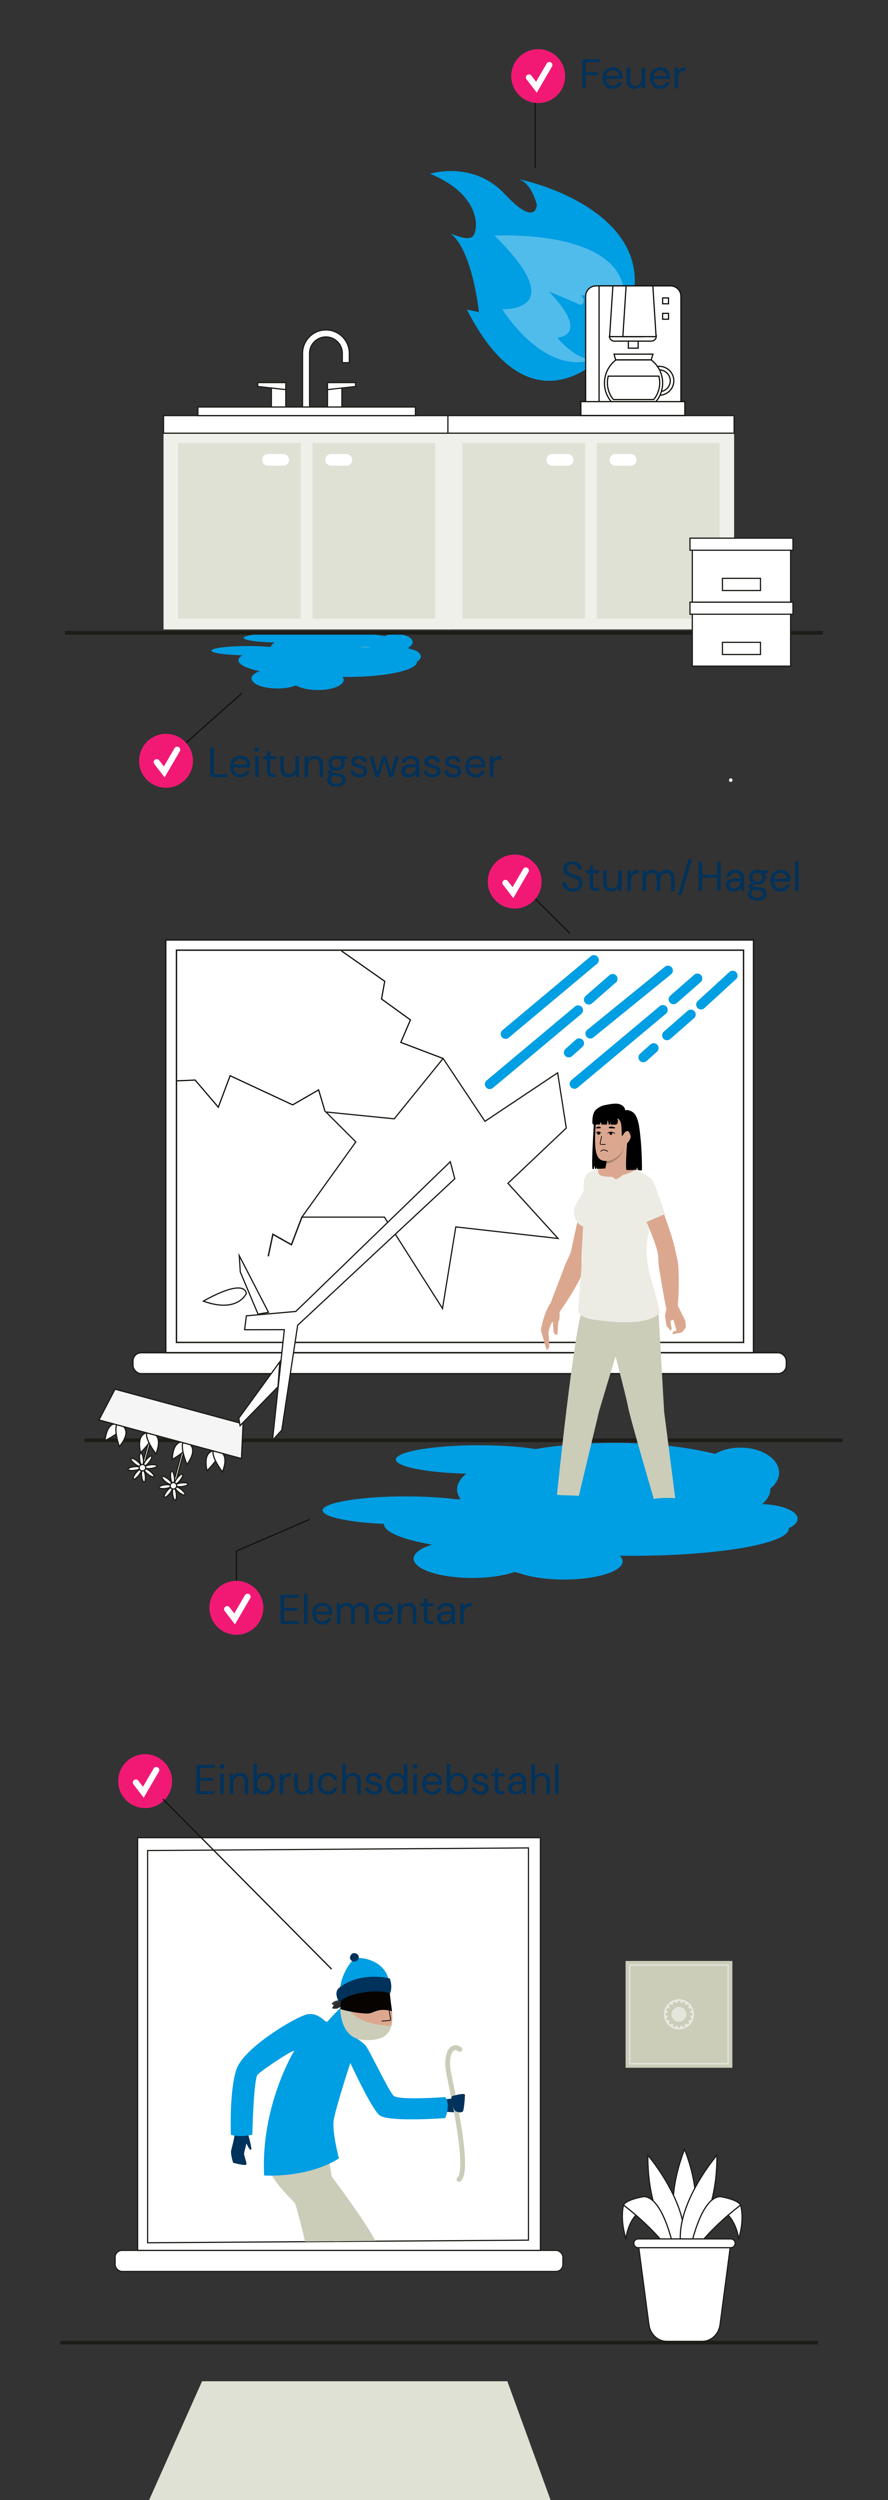 <?xml version="1.0" encoding="UTF-8"?>
<svg id="Beschriftung" xmlns="http://www.w3.org/2000/svg" xmlns:xlink="http://www.w3.org/1999/xlink" viewBox="0 0 1600 4500">
  <rect x="0" y="0" width="1600" height="4500" fill="#333333" stroke="none"/>
  <defs>
    <style>
      .cls-1, .cls-2, .cls-3, .cls-4, .cls-5, .cls-6, .cls-7 {
        fill: none;
      }

      .cls-8 {
        fill: #e0e1d5;
      }

      .cls-9 {
        fill: #88cac1;
      }

      .cls-10 {
        fill: #060300;
      }

      .cls-2 {
        stroke: #009ee3;
      }

      .cls-2, .cls-3, .cls-4, .cls-11, .cls-12, .cls-5, .cls-13, .cls-14, .cls-15, .cls-6, .cls-16, .cls-17, .cls-7, .cls-18, .cls-19 {
        stroke-miterlimit: 10;
      }

      .cls-2, .cls-6, .cls-7 {
        stroke-linecap: round;
      }

      .cls-2, .cls-7 {
        stroke-width: 17.6px;
      }

      .cls-3, .cls-4, .cls-12, .cls-13, .cls-18 {
        stroke-width: 2.2px;
      }

      .cls-3, .cls-5, .cls-13, .cls-14, .cls-16, .cls-18 {
        stroke: #1d1c17;
      }

      .cls-20 {
        fill: #1d1c17;
      }

      .cls-4, .cls-12 {
        stroke: #12120d;
      }

      .cls-21, .cls-11, .cls-15, .cls-17 {
        fill: #cbcdb9;
      }

      .cls-22 {
        fill: #3d3d3d;
      }

      .cls-11, .cls-15, .cls-17, .cls-19 {
        stroke-width: 3.03px;
      }

      .cls-11, .cls-19 {
        stroke: #cbcdb9;
      }

      .cls-12, .cls-23, .cls-13, .cls-14, .cls-16 {
        fill: #fff;
      }

      .cls-24 {
        fill: #dba88f;
      }

      .cls-5 {
        stroke-width: 6.6px;
      }

      .cls-25 {
        fill: #20201e;
      }

      .cls-26 {
        fill: #00325b;
      }

      .cls-27 {
        fill: #ecece5;
      }

      .cls-28 {
        fill: #f21975;
      }

      .cls-14 {
        stroke-width: 2.14px;
      }

      .cls-15 {
        stroke: #e0e1d6;
      }

      .cls-29 {
        opacity: .2;
      }

      .cls-6 {
        stroke: #fff;
        stroke-width: 11px;
      }

      .cls-30 {
        fill: #2a2b2a;
      }

      .cls-31 {
        fill: #009ee3;
      }

      .cls-32 {
        fill: #383838;
      }

      .cls-33 {
        fill: #4fbcec;
      }

      .cls-34 {
        fill: #eff0ea;
      }

      .cls-16 {
        stroke-width: 2.58px;
      }

      .cls-17 {
        stroke: #e8e9e0;
      }

      .cls-7 {
        stroke: #88cac1;
      }

      .cls-35 {
        clip-path: url(#clippath);
      }

      .cls-18 {
        fill: #f5f5f5;
      }

      .cls-19 {
        fill: #e4e5db;
      }

      .cls-36 {
        fill: #ececec;
      }
    </style>
    <clipPath id="clippath">
      <polygon class="cls-1" points="898.84 4031.6 365.81 4036.16 365.81 3410.68 898.44 3410.68 898.84 4031.6"/>
    </clipPath>
  </defs>
  <path class="cls-36" d="M1316.65,1407.52c4.25,0,4.25-6.6,0-6.6s-4.25,6.6,0,6.6h0Z"/>
  <g>
    <path class="cls-31" d="M1098.54,628.16s-136.07,167.82-257.29-70.99l21.6,4.58s-11.17-111.02-51.17-141.76c0,0,27.97,13.53,38.99,6.44,11.02-7.09,21.27-73.92-75.82-113.65,0,0,77.49-24.63,134.56,36.46,57.07,61.09,57.92,19.39,57.92,19.39,0,0-8.82-37.4-30.46-44.76-21.63-7.36,328.72,61.02,161.67,304.28Z"/>
    <path class="cls-33" d="M1085.59,639.71s-82.6,59.44-181.02-83.1c0,0,127.22,5.98-13.54-132.52,0,0,349.19-20.53,194.56,215.62Z"/>
    <path class="cls-31" d="M1075.25,644.35s-25.51,14.92-71.34-36.59c0,0,62.5-2.2-14.98-83.18l57.29,24.26s12.45-4.33.47-17.37c0,0,135.45-2.46,28.57,112.87Z"/>
  </g>
  <g>
    <ellipse class="cls-31" cx="612.16" cy="1165.54" rx="124.41" ry="27.11"/>
    <ellipse class="cls-9" cx="557.95" cy="1198.21" rx="46.57" ry="18.07"/>
    <ellipse class="cls-31" cx="712.94" cy="1155.81" rx="30.58" ry="14.6"/>
    <path class="cls-9" d="M707.12,1180.69c0,3.07-12.12,18.65-27.86,18.65s-29.13-15.58-29.13-18.65,12.76-5.56,28.5-5.56,28.5,2.49,28.5,5.56Z"/>
    <ellipse class="cls-31" cx="505.13" cy="1148.17" rx="66.03" ry="8.34"/>
  </g>
  <line class="cls-5" x1="117.25" y1="1138.99" x2="1482.68" y2="1138.99"/>
  <g>
    <rect class="cls-1" x="373.4" y="1344.49" width="663.08" height="81.72"/>
    <path class="cls-26" d="M378.95,1398.49v-52.5h6.3v47.47h24.45v5.03h-30.75Z"/>
    <path class="cls-26" d="M433.1,1399.39c-3.55,0-6.7-.81-9.45-2.44-2.75-1.62-4.91-3.89-6.49-6.79-1.57-2.9-2.36-6.32-2.36-10.27s.77-7.31,2.33-10.24c1.55-2.92,3.71-5.2,6.49-6.82,2.78-1.62,5.99-2.44,9.64-2.44s6.71.81,9.34,2.44,4.64,3.76,6.04,6.41c1.4,2.65,2.1,5.5,2.1,8.55,0,.55-.01,1.1-.04,1.65-.03.55-.04,1.17-.04,1.88h-29.62c.15,2.85.81,5.21,1.99,7.09,1.17,1.88,2.65,3.29,4.42,4.24,1.77.95,3.66,1.42,5.66,1.42,2.6,0,4.77-.6,6.53-1.8,1.75-1.2,3.02-2.82,3.83-4.88h6.22c-1,3.45-2.91,6.31-5.74,8.59-2.83,2.28-6.44,3.41-10.84,3.41ZM433.1,1365.72c-3,0-5.66.91-7.99,2.74s-3.66,4.49-4.01,7.99h23.4c-.15-3.35-1.3-5.97-3.45-7.88-2.15-1.9-4.8-2.85-7.95-2.85Z"/>
    <path class="cls-26" d="M462.87,1353.04c-1.25,0-2.29-.41-3.11-1.24s-1.24-1.86-1.24-3.11.41-2.2,1.24-3,1.86-1.2,3.11-1.2,2.22.4,3.07,1.2c.85.8,1.27,1.8,1.27,3s-.43,2.29-1.27,3.11c-.85.83-1.88,1.24-3.07,1.24ZM459.72,1398.49v-37.2h6.3v37.2h-6.3Z"/>
    <path class="cls-26" d="M491.67,1398.49c-3.4,0-6.08-.83-8.03-2.47-1.95-1.65-2.92-4.62-2.92-8.93v-20.47h-6.45v-5.33h6.45l.83-8.92h5.47v8.92h10.95v5.33h-10.95v20.47c0,2.35.47,3.94,1.42,4.76.95.83,2.62,1.24,5.03,1.24h3.9v5.4h-5.7Z"/>
    <path class="cls-26" d="M519.57,1399.39c-4.4,0-7.9-1.34-10.5-4.01-2.6-2.67-3.9-6.79-3.9-12.34v-21.75h6.3v21.08c0,7.75,3.17,11.62,9.53,11.62,3.25,0,5.94-1.16,8.06-3.49,2.12-2.33,3.19-5.64,3.19-9.94v-19.28h6.3v37.2h-5.7l-.45-6.67c-1.15,2.35-2.86,4.2-5.14,5.55-2.28,1.35-4.84,2.03-7.69,2.03Z"/>
    <path class="cls-26" d="M548.89,1398.49v-37.2h5.7l.38,6.67c1.2-2.35,2.92-4.2,5.17-5.55,2.25-1.35,4.8-2.02,7.65-2.02,4.4,0,7.91,1.34,10.54,4.01,2.62,2.68,3.94,6.79,3.94,12.34v21.75h-6.3v-21.08c0-7.75-3.2-11.62-9.6-11.62-3.2,0-5.86,1.16-7.99,3.49-2.13,2.33-3.19,5.64-3.19,9.94v19.28h-6.3Z"/>
    <path class="cls-26" d="M606.49,1386.79c-2.1,0-4.03-.27-5.78-.83l-3.75,3.53c.55.4,1.24.74,2.06,1.01.83.28,2.01.52,3.56.75,1.55.22,3.72.46,6.53.71,5,.35,8.57,1.5,10.72,3.45,2.15,1.95,3.23,4.5,3.23,7.65,0,2.15-.59,4.2-1.76,6.15-1.18,1.95-2.98,3.55-5.4,4.8-2.43,1.25-5.54,1.88-9.34,1.88-3.35,0-6.33-.44-8.93-1.31-2.6-.88-4.62-2.2-6.07-3.98-1.45-1.78-2.18-4.01-2.18-6.71,0-1.4.38-2.91,1.12-4.54s2.15-3.16,4.2-4.61c-1.1-.45-2.04-.94-2.81-1.46-.78-.52-1.49-1.11-2.14-1.76v-1.73l6.38-6.3c-2.95-2.5-4.42-5.8-4.42-9.9,0-2.45.57-4.67,1.73-6.67,1.15-2,2.82-3.59,5.02-4.76,2.2-1.17,4.88-1.76,8.03-1.76,2.15,0,4.1.3,5.85.9h13.73v4.73l-6.98.3c1.45,2.1,2.17,4.53,2.17,7.27,0,2.45-.59,4.68-1.76,6.68-1.18,2-2.85,3.59-5.02,4.76-2.17,1.18-4.84,1.76-7.99,1.76ZM595.54,1403.29c0,2.5,1.05,4.36,3.15,5.59,2.1,1.22,4.73,1.84,7.88,1.84s5.59-.67,7.46-2.02c1.88-1.35,2.81-3.15,2.81-5.4,0-1.6-.65-2.99-1.95-4.16-1.3-1.17-3.7-1.86-7.2-2.06-2.75-.2-5.13-.45-7.12-.75-2.05,1.1-3.4,2.29-4.05,3.56-.65,1.27-.97,2.41-.97,3.41ZM606.49,1381.62c2.65,0,4.76-.69,6.34-2.06,1.58-1.38,2.36-3.36,2.36-5.96s-.79-4.51-2.36-5.89c-1.57-1.38-3.69-2.06-6.34-2.06s-4.84.69-6.41,2.06c-1.57,1.38-2.36,3.34-2.36,5.89s.79,4.59,2.36,5.96c1.58,1.38,3.71,2.06,6.41,2.06Z"/>
    <path class="cls-26" d="M647.44,1399.39c-4.45,0-8.15-1.12-11.1-3.38-2.95-2.25-4.68-5.3-5.17-9.15h6.45c.4,1.95,1.44,3.64,3.11,5.06,1.67,1.42,3.94,2.14,6.79,2.14,2.65,0,4.6-.56,5.85-1.69,1.25-1.12,1.88-2.46,1.88-4.01,0-2.25-.81-3.75-2.44-4.5-1.63-.75-3.91-1.42-6.86-2.03-2-.4-4-.97-6-1.72-2-.75-3.68-1.81-5.02-3.19-1.35-1.38-2.03-3.19-2.03-5.44,0-3.25,1.21-5.91,3.64-7.99,2.42-2.07,5.71-3.11,9.86-3.11s7.19.99,9.71,2.96c2.52,1.98,3.99,4.79,4.39,8.44h-6.23c-.25-1.9-1.06-3.39-2.44-4.46-1.38-1.08-3.21-1.61-5.51-1.61s-3.99.48-5.21,1.43c-1.23.95-1.84,2.2-1.84,3.75s.79,2.67,2.36,3.52c1.57.85,3.71,1.58,6.41,2.17,2.3.5,4.49,1.11,6.56,1.84,2.07.73,3.77,1.8,5.1,3.22,1.32,1.43,1.99,3.49,1.99,6.19.05,3.35-1.21,6.11-3.79,8.29-2.58,2.17-6.06,3.26-10.46,3.26Z"/>
    <path class="cls-26" d="M676.77,1398.49l-10.88-37.2h6.3l7.88,29.17,8.7-29.17h7.12l8.77,29.17,7.8-29.17h6.38l-10.88,37.2h-6.45l-9.15-30.67-9.15,30.67h-6.45Z"/>
    <path class="cls-26" d="M736.84,1399.39c-3.1,0-5.68-.53-7.73-1.58-2.05-1.05-3.58-2.45-4.57-4.2-1-1.75-1.5-3.65-1.5-5.7,0-3.8,1.45-6.72,4.35-8.77,2.9-2.05,6.85-3.08,11.85-3.08h10.05v-.45c0-3.25-.85-5.71-2.55-7.39-1.7-1.67-3.97-2.51-6.82-2.51-2.45,0-4.56.61-6.34,1.84-1.78,1.23-2.89,3.01-3.34,5.36h-6.45c.25-2.7,1.16-4.97,2.74-6.83,1.57-1.85,3.54-3.26,5.89-4.24,2.35-.97,4.85-1.46,7.5-1.46,5.2,0,9.11,1.39,11.74,4.16s3.94,6.46,3.94,11.06v22.88h-5.62l-.38-6.67c-1.05,2.1-2.59,3.89-4.61,5.36s-4.74,2.21-8.14,2.21ZM737.82,1394.07c2.4,0,4.46-.62,6.19-1.88,1.73-1.25,3.04-2.88,3.94-4.88.9-2,1.35-4.1,1.35-6.3v-.08h-9.52c-3.7,0-6.31.64-7.84,1.91-1.53,1.28-2.29,2.86-2.29,4.76s.71,3.51,2.14,4.69c1.42,1.18,3.44,1.76,6.04,1.76Z"/>
    <path class="cls-26" d="M779.29,1399.39c-4.45,0-8.15-1.12-11.1-3.38s-4.68-5.3-5.17-9.15h6.45c.4,1.95,1.44,3.64,3.11,5.06,1.67,1.42,3.94,2.14,6.79,2.14,2.65,0,4.6-.56,5.85-1.69,1.25-1.12,1.88-2.46,1.88-4.01,0-2.25-.81-3.75-2.44-4.5-1.63-.75-3.91-1.42-6.86-2.03-2-.4-4-.97-6-1.72-2-.75-3.68-1.81-5.03-3.19-1.35-1.38-2.02-3.19-2.02-5.44,0-3.25,1.21-5.91,3.64-7.99,2.42-2.07,5.71-3.11,9.86-3.11s7.19.99,9.71,2.96c2.52,1.98,3.99,4.79,4.39,8.44h-6.23c-.25-1.9-1.06-3.39-2.44-4.46-1.38-1.08-3.21-1.61-5.51-1.61s-3.99.48-5.21,1.43c-1.23.95-1.84,2.2-1.84,3.75s.79,2.67,2.36,3.52c1.57.85,3.71,1.58,6.41,2.17,2.3.5,4.49,1.11,6.56,1.84,2.07.73,3.77,1.8,5.1,3.22,1.32,1.43,1.99,3.49,1.99,6.19.05,3.35-1.21,6.11-3.79,8.29s-6.06,3.26-10.46,3.26Z"/>
    <path class="cls-26" d="M816.79,1399.39c-4.45,0-8.15-1.12-11.1-3.38s-4.68-5.3-5.17-9.15h6.45c.4,1.95,1.44,3.64,3.11,5.06,1.67,1.42,3.94,2.14,6.79,2.14,2.65,0,4.6-.56,5.85-1.69,1.25-1.12,1.88-2.46,1.88-4.01,0-2.25-.81-3.75-2.44-4.5-1.63-.75-3.91-1.42-6.86-2.03-2-.4-4-.97-6-1.72-2-.75-3.68-1.81-5.03-3.19-1.35-1.38-2.02-3.19-2.02-5.44,0-3.25,1.21-5.91,3.64-7.99,2.42-2.07,5.71-3.11,9.86-3.11s7.19.99,9.71,2.96c2.52,1.98,3.99,4.79,4.39,8.44h-6.23c-.25-1.9-1.06-3.39-2.44-4.46-1.38-1.08-3.21-1.61-5.51-1.61s-3.99.48-5.21,1.43c-1.23.95-1.84,2.2-1.84,3.75s.79,2.67,2.36,3.52c1.57.85,3.71,1.58,6.41,2.17,2.3.5,4.49,1.11,6.56,1.84,2.07.73,3.77,1.8,5.1,3.22,1.32,1.43,1.99,3.49,1.99,6.19.05,3.35-1.21,6.11-3.79,8.29s-6.06,3.26-10.46,3.26Z"/>
    <path class="cls-26" d="M856.77,1399.39c-3.55,0-6.7-.81-9.45-2.44-2.75-1.62-4.91-3.89-6.49-6.79-1.58-2.9-2.36-6.32-2.36-10.27s.77-7.31,2.33-10.24c1.55-2.92,3.71-5.2,6.49-6.82,2.77-1.62,5.99-2.44,9.64-2.44s6.71.81,9.34,2.44,4.64,3.76,6.04,6.41c1.4,2.65,2.1,5.5,2.1,8.55,0,.55-.01,1.1-.04,1.65-.03.55-.04,1.17-.04,1.88h-29.62c.15,2.85.81,5.21,1.99,7.09,1.17,1.88,2.65,3.29,4.43,4.24,1.77.95,3.66,1.42,5.66,1.42,2.6,0,4.77-.6,6.53-1.8,1.75-1.2,3.02-2.82,3.82-4.88h6.23c-1,3.45-2.91,6.31-5.74,8.59-2.83,2.28-6.44,3.41-10.84,3.41ZM856.77,1365.72c-3,0-5.66.91-7.99,2.74s-3.66,4.49-4.01,7.99h23.4c-.15-3.35-1.3-5.97-3.45-7.88-2.15-1.9-4.8-2.85-7.95-2.85Z"/>
    <path class="cls-26" d="M882.72,1398.49v-37.2h5.7l.52,7.12c1.15-2.45,2.9-4.4,5.25-5.85,2.35-1.45,5.25-2.17,8.7-2.17v6.6h-1.73c-2.2,0-4.23.39-6.07,1.16-1.85.78-3.33,2.09-4.43,3.94-1.1,1.85-1.65,4.4-1.65,7.65v18.75h-6.3Z"/>
  </g>
  <line class="cls-4" x1="435.92" y1="1247.76" x2="322.32" y2="1348.43"/>
  <g>
    <rect class="cls-1" x="1043.59" y="105.11" width="293.53" height="68.16"/>
    <path class="cls-26" d="M1049.14,159.11v-52.5h31.95v5.17h-25.65v18.45h21.83v5.1h-21.83v23.77h-6.3Z"/>
    <path class="cls-26" d="M1103.97,160.01c-3.55,0-6.7-.81-9.45-2.44-2.75-1.62-4.91-3.89-6.49-6.79-1.58-2.9-2.36-6.32-2.36-10.27s.77-7.31,2.32-10.24c1.55-2.93,3.71-5.2,6.49-6.83,2.77-1.62,5.99-2.44,9.64-2.44s6.71.81,9.34,2.44c2.62,1.63,4.64,3.76,6.04,6.41,1.4,2.65,2.1,5.5,2.1,8.55,0,.55-.01,1.1-.04,1.65-.03.55-.04,1.18-.04,1.88h-29.62c.15,2.85.81,5.21,1.99,7.09s2.65,3.29,4.43,4.24c1.77.95,3.66,1.43,5.66,1.43,2.6,0,4.77-.6,6.52-1.8,1.75-1.2,3.02-2.82,3.82-4.88h6.23c-1,3.45-2.91,6.31-5.74,8.59-2.83,2.28-6.44,3.41-10.84,3.41ZM1103.97,126.33c-3,0-5.66.91-7.99,2.74-2.33,1.83-3.66,4.49-4.01,7.99h23.4c-.15-3.35-1.3-5.97-3.45-7.88-2.15-1.9-4.8-2.85-7.95-2.85Z"/>
    <path class="cls-26" d="M1143.49,160.01c-4.4,0-7.9-1.34-10.5-4.01-2.6-2.67-3.9-6.79-3.9-12.34v-21.75h6.3v21.08c0,7.75,3.17,11.62,9.52,11.62,3.25,0,5.94-1.16,8.06-3.49,2.12-2.33,3.19-5.64,3.19-9.94v-19.28h6.3v37.2h-5.7l-.45-6.67c-1.15,2.35-2.86,4.2-5.14,5.55-2.28,1.35-4.84,2.02-7.69,2.02Z"/>
    <path class="cls-26" d="M1189.54,160.01c-3.55,0-6.7-.81-9.45-2.44-2.75-1.62-4.91-3.89-6.49-6.79-1.58-2.9-2.36-6.32-2.36-10.27s.77-7.31,2.32-10.24c1.55-2.93,3.71-5.2,6.49-6.83,2.77-1.62,5.99-2.44,9.64-2.44s6.71.81,9.34,2.44c2.62,1.63,4.64,3.76,6.04,6.41,1.4,2.65,2.1,5.5,2.1,8.55,0,.55-.01,1.1-.04,1.65-.03.55-.04,1.18-.04,1.88h-29.62c.15,2.85.81,5.21,1.99,7.09s2.65,3.29,4.43,4.24c1.77.95,3.66,1.43,5.66,1.43,2.6,0,4.77-.6,6.52-1.8,1.75-1.2,3.02-2.82,3.82-4.88h6.23c-1,3.45-2.91,6.31-5.74,8.59-2.83,2.28-6.44,3.41-10.84,3.41ZM1189.54,126.33c-3,0-5.66.91-7.99,2.74-2.33,1.83-3.66,4.49-4.01,7.99h23.4c-.15-3.35-1.3-5.97-3.45-7.88-2.15-1.9-4.8-2.85-7.95-2.85Z"/>
    <path class="cls-26" d="M1215.49,159.11v-37.2h5.7l.53,7.12c1.15-2.45,2.9-4.4,5.25-5.85,2.35-1.45,5.25-2.18,8.7-2.18v6.6h-1.73c-2.2,0-4.23.39-6.07,1.16-1.85.78-3.33,2.09-4.43,3.94-1.1,1.85-1.65,4.4-1.65,7.65v18.75h-6.3Z"/>
  </g>
  <path class="cls-28" d="M299.13,1417.92c-26.8,0-48.53-21.73-48.53-48.53s21.73-48.53,48.53-48.53,48.53,21.73,48.53,48.53-21.73,48.53-48.53,48.53"/>
  <polyline class="cls-6" points="282.44 1371.83 295.94 1389.34 319.22 1349.46"/>
  <g>
    <ellipse class="cls-31" cx="554.02" cy="1188.52" rx="124.41" ry="27.11"/>
    <ellipse class="cls-31" cx="499.81" cy="1221.18" rx="46.57" ry="18.07"/>
    <ellipse class="cls-9" cx="654.79" cy="1178.79" rx="30.58" ry="14.6"/>
    <ellipse class="cls-31" cx="446.99" cy="1171.14" rx="66.03" ry="8.34"/>
  </g>
  <g>
    <ellipse class="cls-31" cx="626.9" cy="1191.33" rx="124.41" ry="27.11"/>
    <ellipse class="cls-31" cx="572.69" cy="1223.99" rx="46.57" ry="18.07"/>
    <ellipse class="cls-31" cx="727.67" cy="1181.6" rx="30.58" ry="14.6"/>
    <ellipse class="cls-31" cx="519.87" cy="1173.95" rx="66.03" ry="8.34"/>
  </g>
  <g>
    <rect class="cls-34" x="294.67" y="748.05" width="515.68" height="384.92"/>
    <rect class="cls-13" x="294.67" y="748.05" width="515.68" height="31.69"/>
    <g>
      <path class="cls-13" d="M587.28,593.84c-23.23,0-42.14,18.91-42.14,42.14v96.92h12.64v-96.92c0-16.26,13.23-29.5,29.5-29.5s29.5,13.23,29.5,29.5v16.86h12.64v-16.86c0-23.23-18.9-42.14-42.14-42.14Z"/>
      <g>
        <g>
          <rect class="cls-13" x="488.99" y="697.2" width="25.95" height="43.42"/>
          <polygon class="cls-13" points="464.37 695.67 514.94 701.29 514.94 688.65 464.37 688.65 464.37 695.67"/>
        </g>
        <g>
          <rect class="cls-13" x="590.09" y="697.2" width="25.95" height="43.42"/>
          <polygon class="cls-13" points="590.09 701.29 640.65 695.67 640.65 688.65 590.09 688.65 590.09 701.29"/>
        </g>
      </g>
    </g>
    <rect class="cls-13" x="356.56" y="732.6" width="391.9" height="15.45"/>
    <g>
      <rect class="cls-8" x="320.75" y="797.51" width="221.23" height="316.05"/>
      <rect class="cls-8" x="563.05" y="797.51" width="221.23" height="316.05"/>
    </g>
    <path class="cls-23" d="M510.29,817.18h-27.39c-5.82,0-10.54,4.72-10.54,10.53s4.72,10.54,10.54,10.54h27.39c5.82,0,10.53-4.72,10.53-10.54s-4.72-10.53-10.53-10.53Z"/>
    <path class="cls-23" d="M624.06,817.18h-27.39c-5.82,0-10.53,4.72-10.53,10.53s4.72,10.54,10.53,10.54h27.39c5.82,0,10.53-4.72,10.53-10.54s-4.72-10.53-10.53-10.53Z"/>
  </g>
  <g>
    <rect class="cls-34" x="807.03" y="748.02" width="515.68" height="384.92"/>
    <rect class="cls-13" x="807.03" y="748.02" width="515.68" height="31.69"/>
    <g>
      <rect class="cls-8" x="833.1" y="797.48" width="221.23" height="316.05"/>
      <rect class="cls-8" x="1075.4" y="797.48" width="221.23" height="316.05"/>
    </g>
    <path class="cls-23" d="M1022.64,817.15h-27.39c-5.82,0-10.54,4.72-10.54,10.53s4.72,10.54,10.54,10.54h27.39c5.82,0,10.53-4.72,10.53-10.54s-4.72-10.53-10.53-10.53Z"/>
    <path class="cls-23" d="M1136.42,817.15h-27.39c-5.82,0-10.53,4.72-10.53,10.53s4.72,10.54,10.53,10.54h27.39c5.82,0,10.53-4.72,10.53-10.54s-4.72-10.53-10.53-10.53Z"/>
  </g>
  <g>
    <g>
      <rect class="cls-13" x="1247.4" y="1100" width="177.14" height="99"/>
      <rect class="cls-13" x="1243.18" y="1083.84" width="185.57" height="21.73"/>
      <rect class="cls-13" x="1301.7" y="1156.16" width="68.54" height="21.89"/>
    </g>
    <g>
      <rect class="cls-13" x="1247.4" y="984.82" width="177.14" height="99"/>
      <rect class="cls-13" x="1243.18" y="968.65" width="185.57" height="21.73"/>
      <rect class="cls-13" x="1301.7" y="1040.98" width="68.54" height="21.89"/>
    </g>
  </g>
  <g>
    <path class="cls-12" d="M1208.13,514.56h-134.17c-10.35,0-18.74,8.39-18.74,18.74v210.36h171.64v-210.36c0-10.35-8.39-18.74-18.74-18.74Z"/>
    <path class="cls-12" d="M1208.13,514.56h-128.73v229.1h147.47v-210.36c0-10.35-8.39-18.74-18.74-18.74Z"/>
    <g>
      <polygon class="cls-12" points="1173.4 647.75 1109.22 647.75 1106.42 637.43 1176.45 637.43 1173.4 647.75"/>
      <path class="cls-12" d="M1187.88,711.4c-14.46,0-26.22-11.67-26.22-26.01s11.76-26.01,26.22-26.01,26.22,11.67,26.22,26.01-11.76,26.01-26.22,26.01ZM1187.88,665.78c-10.92,0-19.81,8.8-19.81,19.61s8.89,19.61,19.81,19.61,19.81-8.8,19.81-19.61-8.89-19.61-19.81-19.61Z"/>
      <path class="cls-12" d="M1173.4,647.87h-63.72c-12.5,9.58-20.55,24.66-20.55,41.62,0,12.7,4.51,24.34,12.02,33.41h80.79c7.51-9.07,12.02-20.71,12.02-33.41,0-16.96-8.06-32.04-20.55-41.62Z"/>
      <path class="cls-12" d="M1095.97,677.04c-1.01,3.84-1.57,7.87-1.57,12.04,0,11.42,4.06,21.88,10.81,30.04h72.65c6.75-8.16,10.81-18.62,10.81-30.04,0-4.16-.56-8.19-1.57-12.04h-91.13Z"/>
    </g>
    <rect class="cls-12" x="1046.59" y="722.9" width="187.37" height="24.93"/>
    <g>
      <g>
        <rect class="cls-12" x="1132.15" y="601.4" width="17.7" height="25.26"/>
        <path class="cls-12" d="M1098.07,604.22c-.03.31-.05.62-.05.93,0,4.9,3.97,8.87,8.87,8.87h66.77c4.9,0,8.87-3.97,8.87-8.87,0-.32-.02-.63-.05-.93h-84.42Z"/>
      </g>
      <g>
        <polygon class="cls-12" points="1160.05 514.56 1104.29 514.56 1098.41 605.91 1160.05 605.91 1160.05 514.56"/>
        <polygon class="cls-12" points="1176.31 514.56 1128.14 514.56 1122.27 605.91 1182.14 605.91 1176.31 514.56"/>
      </g>
    </g>
    <rect class="cls-12" x="1193.95" y="536.23" width="10.56" height="10.56"/>
    <rect class="cls-12" x="1193.95" y="564.04" width="10.56" height="10.56"/>
  </g>
  <line class="cls-4" x1="964.43" y1="302" x2="964.43" y2="173.04"/>
  <g>
    <circle class="cls-28" cx="969.73" cy="136.99" r="48.53"/>
    <polyline class="cls-6" points="953.04 139.43 966.54 156.93 989.82 117.05"/>
  </g>
  <line class="cls-5" x1="152.29" y1="2592.44" x2="1517.73" y2="2592.44"/>
  <line class="cls-4" x1="907.26" y1="1561.17" x2="1027.02" y2="1680.23"/>
  <g>
    <ellipse class="cls-31" cx="1105.75" cy="2680.73" rx="282.21" ry="83.66"/>
    <ellipse class="cls-9" cx="982.77" cy="2781.55" rx="105.63" ry="55.78"/>
    <ellipse class="cls-31" cx="1334.36" cy="2650.69" rx="69.37" ry="45.05"/>
    <path class="cls-9" d="M1321.16,2727.47c0,9.48-27.5,57.57-63.2,57.57s-66.08-48.09-66.08-57.57,28.94-17.16,64.64-17.16,64.64,7.68,64.64,17.16Z"/>
    <ellipse class="cls-31" cx="862.95" cy="2627.1" rx="149.78" ry="25.74"/>
  </g>
  <g>
    <ellipse class="cls-31" cx="1139.17" cy="2751.29" rx="282.21" ry="49.06"/>
    <ellipse class="cls-31" cx="1016.2" cy="2810.41" rx="105.63" ry="32.71"/>
    <ellipse class="cls-31" cx="1367.78" cy="2733.68" rx="69.37" ry="26.42"/>
    <ellipse class="cls-9" cx="896.38" cy="2719.84" rx="149.78" ry="15.1"/>
  </g>
  <g>
    <rect class="cls-16" x="239.44" y="2434.7" width="1177.44" height="37.89" rx="14.91" ry="14.91"/>
    <g>
      <rect class="cls-16" x="298.66" y="1691.87" width="1059" height="742.83"/>
      <rect class="cls-16" x="317.96" y="1710.28" width="1021.76" height="706"/>
    </g>
  </g>
  <g>
    <g>
      <rect class="cls-13" x="240.03" y="2613.49" width="48.02" height="3.37" transform="translate(-2329.24 2186.52) rotate(-74.85)"/>
      <g>
        <path class="cls-13" d="M240.42,2662.22c1.46,1.15,5.79-1.91,9.68-6.83,3.89-4.93,5.86-9.85,4.4-11-1.46-1.15-5.79,1.91-9.68,6.83-3.89,4.93-5.86,9.85-4.4,11Z"/>
        <path class="cls-13" d="M258.93,2638.77c1.46,1.15,5.79-1.91,9.68-6.83,3.89-4.93,5.86-9.85,4.4-11-1.46-1.15-5.8,1.91-9.68,6.83-3.89,4.93-5.86,9.85-4.4,11Z"/>
        <path class="cls-13" d="M242.91,2634.96c4.93,3.89,9.85,5.86,11,4.4,1.15-1.46-1.91-5.79-6.83-9.68-4.93-3.89-9.85-5.86-11-4.4-1.15,1.46,1.91,5.8,6.83,9.68Z"/>
        <path class="cls-13" d="M266.36,2653.47c4.93,3.89,9.85,5.86,11,4.4,1.15-1.46-1.91-5.79-6.83-9.68-4.93-3.89-9.85-5.86-11-4.4-1.15,1.46,1.91,5.79,6.83,9.68Z"/>
        <path class="cls-13" d="M242.27,2646.66c6.23-.73,11.11-2.82,10.89-4.67-.22-1.85-5.44-2.75-11.68-2.02-6.23.73-11.11,2.82-10.89,4.67.22,1.85,5.45,2.75,11.68,2.01Z"/>
        <path class="cls-13" d="M271.95,2643.17c6.23-.73,11.11-2.82,10.89-4.67-.22-1.85-5.45-2.75-11.68-2.02-6.23.73-11.11,2.83-10.89,4.67.22,1.85,5.45,2.75,11.68,2.02Z"/>
        <path class="cls-13" d="M256.3,2638.02c1.85-.22,2.75-5.45,2.02-11.68-.73-6.23-2.82-11.11-4.67-10.89-1.85.22-2.75,5.45-2.02,11.68.73,6.23,2.83,11.11,4.67,10.89Z"/>
        <path class="cls-13" d="M259.79,2667.69c1.85-.22,2.75-5.45,2.02-11.68-.73-6.23-2.82-11.11-4.67-10.89-1.85.22-2.75,5.45-2.02,11.68.73,6.23,2.82,11.11,4.67,10.89Z"/>
        <path class="cls-13" d="M252.94,2646.36c2.55,2.02,6.26,1.58,8.27-.97,2.02-2.55,1.58-6.26-.97-8.28-2.55-2.02-6.26-1.58-8.27.97-2.02,2.55-1.58,6.26.97,8.28Z"/>
      </g>
    </g>
    <g>
      <rect class="cls-13" x="288.47" y="2637.19" width="68.22" height="3.37" transform="translate(-2308.87 2260.53) rotate(-74.85)"/>
      <g>
        <path class="cls-13" d="M296.29,2694.78c1.46,1.15,5.8-1.91,9.68-6.83,3.89-4.93,5.86-9.85,4.4-11-1.46-1.15-5.79,1.91-9.68,6.83-3.89,4.93-5.86,9.85-4.4,11Z"/>
        <path class="cls-13" d="M314.8,2671.33c1.46,1.15,5.79-1.91,9.68-6.83,3.89-4.93,5.86-9.85,4.4-11-1.46-1.15-5.79,1.91-9.68,6.83-3.89,4.93-5.86,9.85-4.4,11Z"/>
        <path class="cls-13" d="M298.77,2667.53c4.93,3.89,9.85,5.86,11,4.4,1.15-1.46-1.91-5.79-6.83-9.68-4.93-3.89-9.85-5.86-11-4.4-1.15,1.46,1.91,5.79,6.83,9.68Z"/>
        <path class="cls-13" d="M322.23,2686.04c4.93,3.89,9.85,5.86,11,4.4,1.15-1.46-1.91-5.79-6.83-9.68-4.93-3.89-9.85-5.86-11-4.4-1.15,1.46,1.91,5.79,6.83,9.68Z"/>
        <path class="cls-13" d="M298.14,2679.23c6.23-.73,11.11-2.82,10.89-4.67-.22-1.85-5.45-2.75-11.68-2.02-6.23.73-11.11,2.82-10.89,4.67.22,1.85,5.45,2.75,11.68,2.01Z"/>
        <path class="cls-13" d="M327.82,2675.74c6.23-.73,11.11-2.83,10.89-4.67-.22-1.85-5.45-2.75-11.68-2.02-6.23.73-11.11,2.82-10.89,4.67.22,1.85,5.45,2.75,11.68,2.02Z"/>
        <path class="cls-13" d="M312.17,2670.59c1.85-.22,2.75-5.45,2.02-11.68-.73-6.23-2.82-11.11-4.67-10.89-1.85.22-2.75,5.45-2.02,11.68.73,6.23,2.82,11.11,4.67,10.89Z"/>
        <path class="cls-13" d="M315.66,2700.26c1.85-.22,2.75-5.45,2.02-11.68-.73-6.23-2.82-11.11-4.67-10.89-1.85.22-2.75,5.45-2.02,11.68.73,6.23,2.82,11.11,4.67,10.89Z"/>
        <path class="cls-13" d="M308.8,2678.93c2.55,2.02,6.26,1.58,8.28-.97,2.02-2.55,1.58-6.26-.97-8.27-2.55-2.02-6.26-1.58-8.27.97-2.02,2.55-1.58,6.26.97,8.27Z"/>
      </g>
    </g>
    <g>
      <g>
        <path class="cls-13" d="M221.44,2566.01s-27.17-18.37-32.23,26.96c0,0,31.18-14.56,32.23-26.96Z"/>
        <path class="cls-13" d="M211.74,2561.93c-8.12,9.41,3.24,41.92,3.24,41.92,28.9-35.31-3.24-41.92-3.24-41.92Z"/>
      </g>
      <g>
        <path class="cls-13" d="M275.23,2579.04s-31.59-8.86-22.09,35.75c0,0,25.02-23.67,22.09-35.75Z"/>
        <path class="cls-13" d="M281.02,2616.96c16.31-42.62-16.28-38.73-16.28-38.73-4.73,11.48,16.28,38.73,16.28,38.73Z"/>
      </g>
      <g>
        <path class="cls-13" d="M340.73,2597.82s-28.37-16.49-30.36,29.07c0,0,30.14-16.65,30.36-29.07Z"/>
        <path class="cls-13" d="M330.79,2594.41c-7.48,9.91,6.07,41.57,6.07,41.57,26.44-37.17-6.07-41.57-6.07-41.57Z"/>
      </g>
      <g>
        <path class="cls-13" d="M395.03,2611.48s-31.6-8.85-22.1,35.77c0,0,25-23.66,22.1-35.77Z"/>
        <path class="cls-13" d="M400.82,2649.41c16.29-42.61-16.28-38.74-16.28-38.74-4.75,11.5,16.28,38.74,16.28,38.74Z"/>
      </g>
    </g>
    <polygon class="cls-13" points="437.99 2562.91 207.27 2500.44 178.32 2555.82 435.04 2625.33 437.99 2562.91"/>
    <g>
      <rect class="cls-13" x="240.03" y="2613.49" width="48.02" height="3.37" transform="translate(-2329.24 2186.52) rotate(-74.85)"/>
      <g>
        <path class="cls-13" d="M240.42,2662.22c1.46,1.15,5.79-1.91,9.68-6.83,3.89-4.93,5.86-9.85,4.4-11-1.46-1.15-5.79,1.91-9.68,6.83-3.89,4.93-5.86,9.85-4.4,11Z"/>
        <path class="cls-13" d="M258.93,2638.77c1.46,1.15,5.79-1.91,9.68-6.83,3.89-4.93,5.86-9.85,4.4-11-1.46-1.15-5.8,1.91-9.68,6.83-3.89,4.93-5.86,9.85-4.4,11Z"/>
        <path class="cls-13" d="M242.91,2634.96c4.93,3.89,9.85,5.86,11,4.4,1.15-1.46-1.91-5.79-6.83-9.68-4.93-3.89-9.85-5.86-11-4.4-1.15,1.46,1.91,5.8,6.83,9.68Z"/>
        <path class="cls-13" d="M266.36,2653.47c4.93,3.89,9.85,5.86,11,4.4,1.15-1.46-1.91-5.79-6.83-9.68-4.93-3.89-9.85-5.86-11-4.4-1.15,1.46,1.91,5.79,6.83,9.68Z"/>
        <path class="cls-13" d="M242.27,2646.66c6.23-.73,11.11-2.82,10.89-4.67-.22-1.85-5.44-2.75-11.68-2.02-6.23.73-11.11,2.82-10.89,4.67.22,1.85,5.45,2.75,11.68,2.01Z"/>
        <path class="cls-13" d="M271.95,2643.17c6.23-.73,11.11-2.82,10.89-4.67-.22-1.85-5.45-2.75-11.68-2.02-6.23.73-11.11,2.83-10.89,4.67.22,1.85,5.45,2.75,11.68,2.02Z"/>
        <path class="cls-13" d="M256.3,2638.02c1.85-.22,2.75-5.45,2.02-11.68-.73-6.23-2.82-11.11-4.67-10.89-1.85.22-2.75,5.45-2.02,11.68.73,6.23,2.83,11.11,4.67,10.89Z"/>
        <path class="cls-13" d="M259.79,2667.69c1.85-.22,2.75-5.45,2.02-11.68-.73-6.23-2.82-11.11-4.67-10.89-1.85.22-2.75,5.45-2.02,11.68.73,6.23,2.82,11.11,4.67,10.89Z"/>
        <path class="cls-13" d="M252.94,2646.36c2.55,2.02,6.26,1.58,8.27-.97,2.02-2.55,1.58-6.26-.97-8.28-2.55-2.02-6.26-1.58-8.27.97-2.02,2.55-1.58,6.26.97,8.28Z"/>
      </g>
    </g>
    <g>
      <rect class="cls-13" x="288.47" y="2637.19" width="68.22" height="3.37" transform="translate(-2308.87 2260.53) rotate(-74.85)"/>
      <g>
        <path class="cls-13" d="M296.29,2694.78c1.46,1.15,5.8-1.91,9.68-6.83,3.89-4.93,5.86-9.85,4.4-11-1.46-1.15-5.79,1.91-9.68,6.83-3.89,4.93-5.86,9.85-4.4,11Z"/>
        <path class="cls-13" d="M314.8,2671.33c1.46,1.15,5.79-1.91,9.68-6.83,3.89-4.93,5.86-9.85,4.4-11-1.46-1.15-5.79,1.91-9.68,6.83-3.89,4.93-5.86,9.85-4.4,11Z"/>
        <path class="cls-13" d="M298.77,2667.53c4.93,3.89,9.85,5.86,11,4.4,1.15-1.46-1.91-5.79-6.83-9.68-4.93-3.89-9.85-5.86-11-4.4-1.15,1.46,1.91,5.79,6.83,9.68Z"/>
        <path class="cls-13" d="M322.23,2686.04c4.93,3.89,9.85,5.86,11,4.4,1.15-1.46-1.91-5.79-6.83-9.68-4.93-3.89-9.85-5.86-11-4.4-1.15,1.46,1.91,5.79,6.83,9.68Z"/>
        <path class="cls-13" d="M298.14,2679.23c6.23-.73,11.11-2.82,10.89-4.67-.22-1.85-5.45-2.75-11.68-2.02-6.23.73-11.11,2.82-10.89,4.67.22,1.85,5.45,2.75,11.68,2.01Z"/>
        <path class="cls-13" d="M327.82,2675.74c6.23-.73,11.11-2.83,10.89-4.67-.22-1.85-5.45-2.75-11.68-2.02-6.23.73-11.11,2.82-10.89,4.67.22,1.85,5.45,2.75,11.68,2.02Z"/>
        <path class="cls-13" d="M312.17,2670.59c1.85-.22,2.75-5.45,2.02-11.68-.73-6.23-2.82-11.11-4.67-10.89-1.85.22-2.75,5.45-2.02,11.68.73,6.23,2.82,11.11,4.67,10.89Z"/>
        <path class="cls-13" d="M315.66,2700.26c1.85-.22,2.75-5.45,2.02-11.68-.73-6.23-2.82-11.11-4.67-10.89-1.85.22-2.75,5.45-2.02,11.68.73,6.23,2.82,11.11,4.67,10.89Z"/>
        <path class="cls-13" d="M308.8,2678.93c2.55,2.02,6.26,1.58,8.28-.97,2.02-2.55,1.58-6.26-.97-8.27-2.55-2.02-6.26-1.58-8.27.97-2.02,2.55-1.58,6.26.97,8.27Z"/>
      </g>
    </g>
    <g>
      <g>
        <path class="cls-13" d="M221.44,2566.01s-27.17-18.37-32.23,26.96c0,0,31.18-14.56,32.23-26.96Z"/>
        <path class="cls-13" d="M211.74,2561.93c-8.12,9.41,3.24,41.92,3.24,41.92,28.9-35.31-3.24-41.92-3.24-41.92Z"/>
      </g>
      <g>
        <path class="cls-13" d="M275.23,2579.04s-31.59-8.86-22.09,35.75c0,0,25.02-23.67,22.09-35.75Z"/>
        <path class="cls-13" d="M281.02,2616.96c16.31-42.62-16.28-38.73-16.28-38.73-4.73,11.48,16.28,38.73,16.28,38.73Z"/>
      </g>
      <g>
        <path class="cls-13" d="M340.73,2597.82s-28.37-16.49-30.36,29.07c0,0,30.14-16.65,30.36-29.07Z"/>
        <path class="cls-13" d="M330.79,2594.41c-7.48,9.91,6.07,41.57,6.07,41.57,26.44-37.17-6.07-41.57-6.07-41.57Z"/>
      </g>
      <g>
        <path class="cls-13" d="M395.03,2611.48s-31.6-8.85-22.1,35.77c0,0,25-23.66,22.1-35.77Z"/>
        <path class="cls-13" d="M400.82,2649.41c16.29-42.61-16.28-38.74-16.28-38.74-4.75,11.5,16.28,38.74,16.28,38.74Z"/>
      </g>
    </g>
    <polygon class="cls-18" points="437.99 2562.91 207.27 2500.44 178.32 2555.82 435.04 2625.33 437.99 2562.91"/>
  </g>
  <g>
    <rect class="cls-1" x="1010.04" y="1549.77" width="475.96" height="84.19"/>
    <path class="cls-26" d="M1032.31,1604.67c-3.85,0-7.2-.7-10.05-2.1-2.85-1.4-5.05-3.35-6.6-5.85-1.55-2.5-2.33-5.4-2.33-8.7h6.6c0,2.05.47,3.94,1.43,5.66.95,1.73,2.34,3.1,4.16,4.12,1.82,1.03,4.09,1.54,6.79,1.54,3.55,0,6.3-.85,8.25-2.55,1.95-1.7,2.93-3.83,2.93-6.38,0-2.1-.45-3.79-1.35-5.06-.9-1.28-2.11-2.31-3.64-3.11-1.53-.8-3.28-1.5-5.25-2.1-1.98-.6-4.04-1.28-6.19-2.03-4.05-1.4-7.05-3.14-9-5.21-1.95-2.07-2.92-4.79-2.92-8.14-.05-2.8.6-5.29,1.95-7.46,1.35-2.17,3.26-3.87,5.74-5.1,2.48-1.22,5.41-1.84,8.81-1.84s6.26.63,8.74,1.88c2.48,1.25,4.4,2.98,5.78,5.18,1.37,2.2,2.09,4.7,2.14,7.5h-6.6c0-1.45-.38-2.89-1.12-4.31-.75-1.43-1.89-2.59-3.41-3.49-1.53-.9-3.44-1.35-5.74-1.35-2.85-.05-5.19.67-7.01,2.17-1.83,1.5-2.74,3.58-2.74,6.23,0,2.25.64,3.97,1.91,5.17,1.28,1.2,3.06,2.19,5.36,2.96,2.3.78,4.95,1.66,7.95,2.66,2.5.9,4.75,1.95,6.75,3.15,2,1.2,3.56,2.75,4.69,4.65,1.12,1.9,1.69,4.33,1.69,7.28,0,2.5-.65,4.86-1.95,7.09-1.3,2.23-3.26,4.04-5.89,5.44s-5.91,2.1-9.86,2.1Z"/>
    <path class="cls-26" d="M1073.26,1603.77c-3.4,0-6.07-.83-8.02-2.47-1.95-1.65-2.93-4.62-2.93-8.93v-20.47h-6.45v-5.33h6.45l.82-8.92h5.48v8.92h10.95v5.33h-10.95v20.47c0,2.35.47,3.94,1.42,4.76.95.83,2.62,1.24,5.02,1.24h3.9v5.4h-5.7Z"/>
    <path class="cls-26" d="M1101.16,1604.67c-4.4,0-7.9-1.34-10.5-4.01-2.6-2.67-3.9-6.79-3.9-12.34v-21.75h6.3v21.08c0,7.75,3.17,11.62,9.52,11.62,3.25,0,5.94-1.16,8.06-3.49,2.12-2.33,3.19-5.64,3.19-9.94v-19.28h6.3v37.2h-5.7l-.45-6.67c-1.15,2.35-2.86,4.2-5.14,5.55-2.28,1.35-4.84,2.03-7.69,2.03Z"/>
    <path class="cls-26" d="M1130.49,1603.77v-37.2h5.7l.53,7.12c1.15-2.45,2.9-4.4,5.25-5.85,2.35-1.45,5.25-2.17,8.7-2.17v6.6h-1.73c-2.2,0-4.23.39-6.07,1.16-1.85.78-3.33,2.09-4.43,3.94-1.1,1.85-1.65,4.4-1.65,7.65v18.75h-6.3Z"/>
    <path class="cls-26" d="M1157.71,1603.77v-37.2h5.7l.45,5.4c1.2-2,2.8-3.55,4.8-4.65,2-1.1,4.25-1.65,6.75-1.65,2.95,0,5.49.6,7.61,1.8,2.12,1.2,3.76,3.03,4.91,5.47,1.3-2.25,3.09-4.02,5.36-5.33,2.27-1.3,4.74-1.95,7.39-1.95,4.45,0,8,1.34,10.65,4.01,2.65,2.68,3.98,6.79,3.98,12.34v21.75h-6.23v-21.08c0-3.85-.78-6.75-2.32-8.7-1.55-1.95-3.78-2.92-6.68-2.92s-5.49,1.16-7.46,3.49c-1.98,2.33-2.96,5.64-2.96,9.94v19.28h-6.3v-21.08c0-3.85-.78-6.75-2.33-8.7-1.55-1.95-3.78-2.92-6.67-2.92s-5.41,1.16-7.39,3.49c-1.98,2.33-2.96,5.64-2.96,9.94v19.28h-6.3Z"/>
    <path class="cls-26" d="M1221.76,1610.9l18.82-64.42h6.23l-18.83,64.42h-6.22Z"/>
    <path class="cls-26" d="M1258.81,1603.77v-52.5h6.3v23.17h27.22v-23.17h6.3v52.5h-6.3v-24.15h-27.22v24.15h-6.3Z"/>
    <path class="cls-26" d="M1321.73,1604.67c-3.1,0-5.68-.53-7.73-1.58-2.05-1.05-3.58-2.45-4.58-4.2-1-1.75-1.5-3.65-1.5-5.7,0-3.8,1.45-6.72,4.35-8.77,2.9-2.05,6.85-3.08,11.85-3.08h10.05v-.45c0-3.25-.85-5.71-2.55-7.39-1.7-1.67-3.97-2.51-6.83-2.51-2.45,0-4.56.61-6.34,1.84-1.78,1.23-2.89,3.01-3.34,5.36h-6.45c.25-2.7,1.16-4.97,2.74-6.83,1.57-1.85,3.54-3.26,5.89-4.24,2.35-.97,4.85-1.46,7.5-1.46,5.2,0,9.11,1.39,11.74,4.16s3.94,6.46,3.94,11.06v22.88h-5.62l-.38-6.67c-1.05,2.1-2.59,3.89-4.61,5.36-2.02,1.47-4.74,2.21-8.14,2.21ZM1322.71,1599.35c2.4,0,4.46-.62,6.19-1.88,1.72-1.25,3.04-2.88,3.94-4.88.9-2,1.35-4.1,1.35-6.3v-.08h-9.52c-3.7,0-6.31.64-7.84,1.91-1.53,1.28-2.29,2.86-2.29,4.76s.71,3.51,2.14,4.69c1.43,1.18,3.44,1.76,6.04,1.76Z"/>
    <path class="cls-26" d="M1364.63,1592.07c-2.1,0-4.03-.27-5.77-.83l-3.75,3.53c.55.4,1.24.74,2.06,1.01.82.28,2.01.52,3.56.75,1.55.22,3.72.46,6.52.71,5,.35,8.57,1.5,10.73,3.45,2.15,1.95,3.23,4.5,3.23,7.65,0,2.15-.59,4.2-1.76,6.15-1.18,1.95-2.98,3.55-5.4,4.8-2.43,1.25-5.54,1.88-9.34,1.88-3.35,0-6.33-.44-8.93-1.31-2.6-.88-4.63-2.2-6.07-3.98-1.45-1.78-2.18-4.01-2.18-6.71,0-1.4.38-2.91,1.12-4.54s2.15-3.16,4.2-4.61c-1.1-.45-2.04-.94-2.81-1.46-.78-.52-1.49-1.11-2.14-1.76v-1.73l6.38-6.3c-2.95-2.5-4.42-5.8-4.42-9.9,0-2.45.57-4.67,1.73-6.67,1.15-2,2.82-3.59,5.02-4.76,2.2-1.17,4.88-1.76,8.02-1.76,2.15,0,4.1.3,5.85.9h13.73v4.73l-6.98.3c1.45,2.1,2.17,4.53,2.17,7.27,0,2.45-.59,4.68-1.76,6.68-1.18,2-2.85,3.59-5.03,4.76-2.17,1.18-4.84,1.76-7.99,1.76ZM1353.68,1608.57c0,2.5,1.05,4.36,3.15,5.59,2.1,1.22,4.72,1.84,7.88,1.84s5.59-.67,7.46-2.02c1.88-1.35,2.81-3.15,2.81-5.4,0-1.6-.65-2.99-1.95-4.16-1.3-1.17-3.7-1.86-7.2-2.06-2.75-.2-5.13-.45-7.12-.75-2.05,1.1-3.4,2.29-4.05,3.56-.65,1.27-.98,2.41-.98,3.41ZM1364.63,1586.9c2.65,0,4.76-.69,6.34-2.06,1.58-1.38,2.36-3.36,2.36-5.96s-.79-4.51-2.36-5.89c-1.57-1.38-3.69-2.06-6.34-2.06s-4.84.69-6.41,2.06c-1.57,1.38-2.36,3.34-2.36,5.89s.79,4.59,2.36,5.96c1.58,1.38,3.71,2.06,6.41,2.06Z"/>
    <path class="cls-26" d="M1406.56,1604.67c-3.55,0-6.7-.81-9.45-2.44-2.75-1.62-4.91-3.89-6.49-6.79-1.58-2.9-2.36-6.32-2.36-10.27s.77-7.31,2.32-10.24c1.55-2.92,3.71-5.2,6.49-6.82,2.77-1.62,5.99-2.44,9.64-2.44s6.71.81,9.34,2.44,4.64,3.76,6.04,6.41c1.4,2.65,2.1,5.5,2.1,8.55,0,.55-.01,1.1-.04,1.65-.03.55-.04,1.17-.04,1.88h-29.62c.15,2.85.81,5.21,1.99,7.09s2.65,3.29,4.43,4.24c1.77.95,3.66,1.42,5.66,1.42,2.6,0,4.77-.6,6.52-1.8,1.75-1.2,3.02-2.82,3.82-4.88h6.23c-1,3.45-2.91,6.31-5.74,8.59-2.83,2.28-6.44,3.41-10.84,3.41ZM1406.56,1571c-3,0-5.66.91-7.99,2.74-2.33,1.83-3.66,4.49-4.01,7.99h23.4c-.15-3.35-1.3-5.97-3.45-7.88-2.15-1.9-4.8-2.85-7.95-2.85Z"/>
    <path class="cls-26" d="M1432.51,1603.77v-54h6.3v54h-6.3Z"/>
  </g>
  <g>
    <circle class="cls-28" cx="927.37" cy="1586.71" r="48.53"/>
    <polyline class="cls-6" points="910.69 1589.15 924.19 1606.65 947.46 1566.77"/>
  </g>
  <g>
    <path class="cls-24" d="M1094.15,2134.44s-.28.92-.81,2.64c-.52,1.72-1.32,4.24-2.27,7.46-.96,3.22-2.12,7.13-3.45,11.61-1.31,4.49-2.81,9.55-4.37,15.09-1.58,5.54-3.3,11.53-5.05,17.88-1.75,6.35-3.64,13.04-5.48,19.98-1.85,6.94-3.79,14.1-5.67,21.38-1.87,7.28-3.75,14.7-5.52,21.99l-1.4,5.83-.35,1.44-.46,1.76-.45,1.76c-.08.31-.15.57-.22.82l-.21.77c-1.1,4.19-2.14,8.14-3.25,12.04-1.12,3.88-2.32,7.64-3.78,11.21-1.43,3.59-3.13,6.97-4.82,10.28-.85,1.64-1.69,3.28-2.52,4.89-.86,1.6-1.7,3.18-2.54,4.75-1.68,3.12-3.37,6.14-5.03,9.07-3.32,5.85-6.58,11.3-9.65,16.28-3.08,4.97-5.97,9.49-8.59,13.45-2.63,3.96-4.97,7.38-6.93,10.18-1.97,2.79-3.54,4.98-4.65,6.45-.55.74-.98,1.31-1.26,1.69-.29.39-.45.59-.45.59-3.23,4.26-9.3,5.09-13.55,1.86-3.41-2.59-4.62-7-3.31-10.84l.03-.08s.31-.9.89-2.59c.58-1.71,1.48-4.19,2.62-7.35,1.16-3.15,2.57-6.97,4.19-11.36,1.65-4.35,3.52-9.27,5.55-14.63,2.05-5.32,4.26-11.08,6.61-17.18,1.16-3.03,2.36-6.14,3.58-9.33,1.2-3.17,2.42-6.4,3.66-9.69,1.21-3.28,2.42-6.62,3.82-9.88.69-1.63,1.44-3.25,2.19-4.86.77-1.59,1.55-3.2,2.32-4.81,1.53-3.18,3.08-6.4,4.2-9.54l.21-.59c.07-.21.14-.4.19-.55.11-.33.22-.67.32-1l.32-1.01c.12-.38.23-.91.33-1.36l.33-1.4.04-.18.02-.09c-.03.12.09-.4-.06.25l.07-.36.15-.73.59-2.9c1.58-7.7,3.22-15.24,4.86-22.66,1.61-7.42,3.2-14.71,4.73-21.78,1.52-7.06,2.99-13.88,4.39-20.34,1.37-6.47,2.67-12.59,3.87-18.23,1.18-5.65,2.25-10.83,3.21-15.42.93-4.6,1.75-8.6,2.42-11.9,1.3-6.62,2.05-10.4,2.05-10.4h0c2.11-10.74,12.52-17.72,23.24-15.61,10.72,2.11,17.71,12.52,15.59,23.24-.13.67-.31,1.35-.5,2Z"/>
    <path class="cls-24" d="M1079.06,2109.2c-10.72-2.11-21.13,4.87-23.24,15.59h0s-.74,3.79-2.05,10.41c-.67,3.3-1.49,7.31-2.42,11.9-.83,3.99-1.75,8.42-2.75,13.22,1.72,2.55,2.74,5.57,2.73,8.64-.02,7.21-.56,14.47-1.25,21.7.74,1.8,1.18,3.73,1.25,5.67.54,13.74-2.08,27.43-6.32,40.47-3.56,27.89-8.3,55.72-15.52,82.8-1.58,5.92-3.28,11.96-5.23,17.92.85-1.35,1.71-2.73,2.6-4.15,3.07-4.98,6.32-10.43,9.65-16.28,1.66-2.93,3.35-5.95,5.03-9.07.84-1.57,1.69-3.15,2.54-4.75.83-1.62,1.68-3.25,2.52-4.89,1.69-3.31,3.39-6.69,4.82-10.28,1.46-3.57,2.67-7.33,3.78-11.21,1.11-3.9,2.15-7.85,3.25-12.04l.21-.77c.07-.25.14-.52.22-.82l.45-1.76.46-1.76.35-1.44,1.4-5.83c1.76-7.29,3.64-14.7,5.52-21.99,1.89-7.28,3.82-14.45,5.67-21.38,1.84-6.94,3.73-13.63,5.48-19.98,1.74-6.36,3.47-12.35,5.05-17.88,1.57-5.54,3.06-10.6,4.37-15.09,1.33-4.48,2.49-8.39,3.45-11.61.96-3.22,1.75-5.74,2.27-7.46.53-1.72.81-2.64.81-2.64.2-.64.37-1.32.5-2,2.11-10.72-4.87-21.13-15.59-23.24Z"/>
    <g>
      <path class="cls-9" d="M1111.46,2369.16c2.96,14.25,5.67,28.53,8.51,42.79l8.11,42.83c2.76,14.27,5.23,28.57,7.84,42.86l7.74,42.87.31,1.96,12.55,46.75c4.15,15.59,8.44,31.15,12.45,46.76l12.19,46.82c3.93,15.63,14.31,49.91,21.32,48.27,6.64-1.56,14.68.75,13.68-5.76-2.49-15.91-2.37-32.4-4.74-48.33l-6.7-47.87c-2.29-15.95-4.3-31.95-6.44-47.92l-6.35-47.94.31,1.96-2.03-43.5c-.65-14.5-1.43-28.99-1.93-43.51l-1.67-43.54c-.42-14.53-.96-29.04-1.26-43.58-.42-20.23-17.46-36.3-38.06-35.89-20.6.41-36.97,17.15-36.55,37.38.04,2.18.33,4.51.74,6.57Z"/>
      <path class="cls-24" d="M1051.11,2353.73s-.7,5.62-1.92,15.47c-1.32,9.82-3.04,23.89-5.4,40.71-1.18,8.41-2.46,17.52-3.81,27.16-1.4,9.63-2.88,19.78-4.41,30.28-1.58,10.49-3.21,21.33-4.87,32.35-.85,5.5-1.71,11.05-2.57,16.62-.43,2.79-.86,5.58-1.29,8.37l-.65,4.19-.48,2.95-.23,2.11c-1.24,11.24-2.49,22.49-3.71,33.56-1.27,11.06-2.52,21.95-3.74,32.48-1.19,10.54-2.49,20.7-3.67,30.34-1.19,9.64-2.32,18.76-3.36,27.18-2.06,16.83-4.34,57.98-4.34,57.98-1.11,7.8,21.07,9.95,22.64,2.67,0,0,11.21-38.74,15.07-55.28,1.92-8.27,4-17.24,6.21-26.72,2.21-9.48,4.49-19.48,7-29.81,2.49-10.33,5.06-21,7.68-31.85,2.66-10.84,5.37-21.85,8.08-32.86,2.96-10.64,5.93-21.28,8.84-31.76,3.04-10.74,6.03-21.32,8.92-31.55,2.94-10.22,5.79-20.1,8.48-29.47,2.75-9.36,5.34-18.21,7.74-26.38,4.8-16.34,9.04-29.91,11.9-39.42,2.95-9.5,4.64-14.93,4.64-14.93,6.03-19.39-5.07-39.75-24.78-45.46-19.72-5.71-40.59,5.37-46.62,24.77-.63,2.03-1.09,4.27-1.36,6.3Z"/>
      <path class="cls-20" d="M965.58,2730.47c13.04,1.38,36.03-5.9,39.33-14.41,0,0,6.67,4.38,9.68,4.89,3.33.57,15.66-.55,15.66-.55,0,0,3.21,6.05-.83,28.46,0,0-9.9,2.88-18.41.42-26.31-7.6-44.51-.34-58.97-13.5,0,0,.5-6.68,13.54-5.3Z"/>
      <path class="cls-21" d="M1196.6,2540.43l-10.41-184.35-73.04.72c-.03.44-.07.88-.1,1.32-.09,2-.22,3.95-.36,5.89l-62.53-8.55c-15.04,27.57-46.65,334.96-46.65,334.96l38.63,5.67,37.33-156.36s20.47-68.51,29.76-98.4c6.38,26.12,19.44,74.71,22.22,90.15,3.91,21.75,49.51,176.57,49.51,176.57l36.48-5.12-20.85-162.5Z"/>
      <g>
        <g>
          <path class="cls-9" d="M1125.89,2102.64c-10.14-3.47-24.03-9.01-42-.47-7.74,6.03.87,38.4,57.72,9.04.89-.46,1.82-.81,2.72-1.21-5.31-2.49-11.42-4.94-18.45-7.35Z"/>
          <path class="cls-27" d="M1166.82,2228.42c-6.93,37.65,8.41,81.39,12.2,94.37,1.86,6.36,6.37,21.18,9.93,41.01-4.64,1.45-17.58,24.55-106.59,13.03-14.5-1.88-31.55-2.13-40.85-15.7l6.4-82.75c-.74-1,.13-23.6.11-23.71l2.65-47.15c-17.23-6.08-18.73-27.72-14.12-37.58,2.28-4.88,19.1-30.96,29.2-52.67,1.36-2.92,3.75-11.02,12.52-13.97,24.14-9.9,35.23,2.87,41.93-4.57,4.75.35,9.31.98,13.26,2.28,61.76,20.38,47.4,45.57,43.97,71.27l-10.6,56.13Z"/>
          <path class="cls-24" d="M1078.78,2104.48c5.76-2.4,11.33-4.08,12.94-4.57,13.13-3.98,28.55-2.87,41.73,1.11,4.53,1.37,8.6,2.86,12.29,4.47-26.18,14.15-48.17,14.37-61.7,10.82-5.24-1.38-7.84-7.17-5.26-11.84h0Z"/>
          <path class="cls-24" d="M1123.19,2106.71c.33-.03.66-.05.99-.08.03-.28.07-.59.11-.98.15-1.21.33-2.93.44-4.98.27-4.11.31-9.52-.09-14.82-.38-5.31-1.15-10.5-1.94-14.42-.38-1.95-.77-3.6-1.06-4.79-.33-1.28-.52-2.01-.52-2.01-1.68-6.42-8.02-10.77-14.77-9.8-7.21,1.03-12.17,7.67-11.07,14.82v.06s.05.24.04.34c0,.19.02.47.04.82.04.82.11,2.04.13,3.55.07,3-.07,7.09-.51,11.07-.42,3.99-1.16,7.84-1.87,10.62-.33,1.4-.67,2.53-.92,3.31-.24.78-.37,1.23-.37,1.23l-.08.24c-.26.88-.44,1.8-.55,2.75-.18,1.57-.11,3.11.14,4.6,10.65.09,21.23-.72,31.85-1.53Z"/>
        </g>
        <path class="cls-24" d="M1112.52,2104.04c-1.27.41-2.55.77-3.83,1.12-5.35.56-10.71.66-16.1.44-1.51-.19-3.01-.4-4.5-.62.09-.42.19-.84.31-1.25l.08-.26s.15-.49.4-1.34c.27-.85.64-2.07,1-3.58.77-3.01,1.57-7.18,2.02-11.5.47-4.31.62-8.73.55-11.99-.02-1.64-.09-2.96-.14-3.84-.02-.38-.03-.68-.04-.89,0-.11-.03-.37-.03-.37v-.07c-1.19-7.75,4.18-14.94,11.99-16.06,7.31-1.04,14.17,3.67,16,10.62,0,0,.2.79.56,2.18.31,1.29.74,3.07,1.15,5.19.86,4.24,1.69,9.87,2.1,15.62.4,5.23.4,10.55.17,14.82-3.96.01-7.9.6-11.67,1.8Z"/>
      </g>
      <path class="cls-20" d="M1216.6,2722.74s7.48,25.66,3.4,27.79c-4.08,2.14-19.71,3.56-33.99,3.56s-19.71,2.14-25.83-4.99c-6.12-7.13,8.16-8.55,12.24-12.12,4.08-3.56,19.71-8.55,20.39-12.12.68-3.56,12.92,6.41,23.79-2.14Z"/>
    </g>
    <path class="cls-24" d="M1177.32,2130.9s1.2,3.41,3.31,9.39c2.11,5.94,5.13,14.42,8.75,24.59,1.81,5.09,3.76,10.61,5.83,16.45,2.05,5.86,4.2,12.05,6.44,18.44,2.23,6.42,4.45,13.1,6.68,19.97,1.12,3.43,2.22,6.94,3.29,10.51,1.07,3.59,2.1,7.24,3.06,11.16l.35,1.5.37,1.62c.2.89.36,1.71.59,2.64.22,1.02.43,2.03.68,3.04l.32,1.44.33,1.4c.86,3.73,1.81,7.35,2.61,10.94.84,3.59,1.47,7.13,1.88,10.66.43,3.52.54,7.01.7,10.43.31,6.83.43,13.41.47,19.64.03,6.23-.04,12.11-.18,17.53-.15,5.42-.35,10.39-.6,14.8-.26,4.41-.52,8.24-.78,11.41-.27,3.16-.49,5.65-.68,7.35-.09.85-.17,1.5-.21,1.94-.05.45-.08.68-.08.68-.63,5.31-5.44,9.12-10.76,8.49-4.17-.49-7.4-3.56-8.31-7.42l-.03-.13s-.05-.21-.15-.63c-.09-.42-.23-1.05-.41-1.87-.37-1.64-.86-4.05-1.49-7.12-.62-3.07-1.33-6.8-2.15-11.08-.8-4.28-1.67-9.1-2.59-14.35-.92-5.25-1.89-10.94-2.89-16.93-.99-5.97-2.04-12.27-3.12-18.78-.54-3.24-1.16-6.51-1.54-9.83-.4-3.32-.62-6.69-.77-10.06-.17-3.37-.29-6.76-.67-10.03-.09-.8-.19-1.67-.31-2.41-.1-.74-.24-1.47-.36-2.2-.15-.81-.38-1.72-.57-2.58l-.07-.33-.04-.16c.01.07-.06-.26.03.13l-.02-.07-.15-.55-.3-1.1c-.85-2.98-1.87-6.17-2.96-9.36-1.1-3.2-2.24-6.41-3.42-9.62-2.36-6.41-4.89-12.72-7.34-18.84-2.45-6.12-4.97-12.01-7.35-17.6-2.37-5.59-4.71-10.85-6.87-15.71-4.32-9.71-8.07-17.75-10.72-23.35-1.32-2.81-2.4-4.99-3.12-6.48-.72-1.48-1.11-2.26-1.11-2.26l-.02-.03c-4.8-9.83-.72-21.68,9.1-26.48,9.83-4.8,21.68-.72,26.48,9.1.34.69.63,1.4.88,2.11Z"/>
    <path class="cls-24" d="M1006.79,2349.94s4.04,20.69-.81,29.88l-1.61,22.22s-6.46,2.3-7.26-7.66c-.81-9.96,0-19.15-3.23-13.02-3.23,6.13-5.65,16.09-5.65,16.09l1.61,26.05s-.81,3.83-4.84,6.9l-10.49-36.01s3.69-26.07,15.86-46.85l16.43,2.41Z"/>
    <path class="cls-27" d="M1086.58,2100.48s-23.25,6.33-27.81,11.91c-6.87,8.39-6.59,11.15-7.09,21.28-.51,10.14-.51,15.71-.51,15.71,0,0,16.6-44.66,35.41-48.9Z"/>
    <path class="cls-27" d="M1160.63,2201.08l37.5-15.71s-14.15-45.47-21.79-59.29c-2.69-4.87-8.62-11.15-19.26-11.15s-24.32,11.66-23.31,17.74c1.01,6.08,26.86,68.41,26.86,68.41Z"/>
    <path class="cls-24" d="M1202.22,2352.52s-4.01,12.94-3.95,15.75c.06,2.82,2.67,17.82,2.67,17.82l7.23,9.17s2.72-2.39,1.76-6.11c-.96-3.73-2.92-11.24-.98-12.12,1.94-.88,4.25-1.68,4.25-1.68l5.86,19.51s-3.39.71-5.41,2.08c-2.01,1.36-2.03,4.67-2.03,4.67l16.98-3.39s6.09-7.25,6.81-8.03c.72-.78-.09-11.46-.54-12.78-.45-1.32-14.28-28.57-14.28-28.57l-18.37,3.68Z"/>
  </g>
  <g>
    <ellipse class="cls-31" cx="973.85" cy="2742.81" rx="282.21" ry="52.04"/>
    <ellipse class="cls-31" cx="850.87" cy="2805.53" rx="105.63" ry="34.69"/>
    <ellipse class="cls-31" cx="1202.45" cy="2724.13" rx="69.37" ry="28.02"/>
    <ellipse class="cls-31" cx="731.05" cy="2718.63" rx="149.78" ry="25.2"/>
  </g>
  <g>
    <rect class="cls-1" x="500.19" y="2869.08" width="663.08" height="81.72"/>
    <path class="cls-26" d="M505.74,2923.07v-52.5h32.47v5.17h-26.17v18.3h23.92v5.1h-23.92v18.75h26.17v5.17h-32.47Z"/>
    <path class="cls-26" d="M547.67,2923.07v-54h6.3v54h-6.3Z"/>
    <path class="cls-26" d="M581.04,2923.97c-3.55,0-6.7-.81-9.45-2.44-2.75-1.62-4.91-3.89-6.49-6.79-1.57-2.9-2.36-6.32-2.36-10.27s.77-7.31,2.32-10.24c1.55-2.92,3.71-5.2,6.49-6.82s5.99-2.44,9.64-2.44,6.71.81,9.34,2.44,4.64,3.76,6.04,6.41c1.4,2.65,2.1,5.5,2.1,8.55,0,.55-.01,1.1-.04,1.65-.03.55-.04,1.17-.04,1.88h-29.62c.15,2.85.81,5.21,1.99,7.09,1.17,1.88,2.65,3.29,4.42,4.24,1.77.95,3.66,1.42,5.66,1.42,2.6,0,4.77-.6,6.52-1.8,1.75-1.2,3.02-2.82,3.83-4.88h6.23c-1,3.45-2.91,6.31-5.74,8.59-2.83,2.28-6.44,3.41-10.84,3.41ZM581.04,2890.3c-3,0-5.66.91-7.99,2.74-2.33,1.83-3.66,4.49-4.01,7.99h23.4c-.15-3.35-1.3-5.97-3.45-7.88-2.15-1.9-4.8-2.85-7.95-2.85Z"/>
    <path class="cls-26" d="M606.99,2923.07v-37.2h5.7l.45,5.4c1.2-2,2.8-3.55,4.8-4.65,2-1.1,4.25-1.65,6.75-1.65,2.95,0,5.49.6,7.61,1.8,2.12,1.2,3.76,3.03,4.91,5.47,1.3-2.25,3.09-4.02,5.36-5.33,2.27-1.3,4.74-1.95,7.39-1.95,4.45,0,8,1.34,10.65,4.01,2.65,2.68,3.98,6.79,3.98,12.34v21.75h-6.23v-21.08c0-3.85-.78-6.75-2.32-8.7-1.55-1.95-3.78-2.92-6.68-2.92s-5.49,1.16-7.46,3.49c-1.98,2.33-2.96,5.64-2.96,9.94v19.28h-6.3v-21.08c0-3.85-.78-6.75-2.33-8.7-1.55-1.95-3.78-2.92-6.67-2.92s-5.41,1.16-7.39,3.49c-1.98,2.33-2.96,5.64-2.96,9.94v19.28h-6.3Z"/>
    <path class="cls-26" d="M690.84,2923.97c-3.55,0-6.7-.81-9.45-2.44-2.75-1.62-4.91-3.89-6.49-6.79-1.58-2.9-2.36-6.32-2.36-10.27s.77-7.31,2.32-10.24c1.55-2.92,3.71-5.2,6.49-6.82,2.77-1.62,5.99-2.44,9.64-2.44s6.71.81,9.34,2.44,4.64,3.76,6.04,6.41c1.4,2.65,2.1,5.5,2.1,8.55,0,.55-.01,1.1-.04,1.65-.03.55-.04,1.17-.04,1.88h-29.62c.15,2.85.81,5.21,1.99,7.09s2.65,3.29,4.43,4.24c1.77.95,3.66,1.42,5.66,1.42,2.6,0,4.77-.6,6.52-1.8,1.75-1.2,3.02-2.82,3.82-4.88h6.23c-1,3.45-2.91,6.31-5.74,8.59-2.83,2.28-6.44,3.41-10.84,3.41ZM690.84,2890.3c-3,0-5.66.91-7.99,2.74-2.33,1.83-3.66,4.49-4.01,7.99h23.4c-.15-3.35-1.3-5.97-3.45-7.88-2.15-1.9-4.8-2.85-7.95-2.85Z"/>
    <path class="cls-26" d="M716.79,2923.07v-37.2h5.7l.38,6.67c1.2-2.35,2.93-4.2,5.18-5.55,2.25-1.35,4.8-2.02,7.65-2.02,4.4,0,7.91,1.34,10.54,4.01,2.62,2.68,3.94,6.79,3.94,12.34v21.75h-6.3v-21.08c0-7.75-3.2-11.62-9.6-11.62-3.2,0-5.86,1.16-7.99,3.49-2.13,2.33-3.19,5.64-3.19,9.94v19.28h-6.3Z"/>
    <path class="cls-26" d="M774.39,2923.07c-3.4,0-6.07-.83-8.02-2.47-1.95-1.65-2.93-4.62-2.93-8.93v-20.47h-6.45v-5.33h6.45l.82-8.92h5.48v8.92h10.95v5.33h-10.95v20.47c0,2.35.47,3.94,1.42,4.76.95.83,2.62,1.24,5.02,1.24h3.9v5.4h-5.7Z"/>
    <path class="cls-26" d="M801.09,2923.97c-3.1,0-5.68-.53-7.73-1.58-2.05-1.05-3.58-2.45-4.58-4.2-1-1.75-1.5-3.65-1.5-5.7,0-3.8,1.45-6.72,4.35-8.77,2.9-2.05,6.85-3.08,11.85-3.08h10.05v-.45c0-3.25-.85-5.71-2.55-7.39-1.7-1.67-3.97-2.51-6.83-2.51-2.45,0-4.56.61-6.34,1.84-1.78,1.23-2.89,3.01-3.34,5.36h-6.45c.25-2.7,1.16-4.97,2.74-6.83,1.57-1.85,3.54-3.26,5.89-4.24,2.35-.97,4.85-1.46,7.5-1.46,5.2,0,9.11,1.39,11.74,4.16s3.94,6.46,3.94,11.06v22.88h-5.62l-.38-6.67c-1.05,2.1-2.59,3.89-4.61,5.36-2.02,1.47-4.74,2.21-8.14,2.21ZM802.06,2918.65c2.4,0,4.46-.62,6.19-1.88,1.72-1.25,3.04-2.88,3.94-4.88.9-2,1.35-4.1,1.35-6.3v-.08h-9.52c-3.7,0-6.31.64-7.84,1.91-1.53,1.28-2.29,2.86-2.29,4.76s.71,3.51,2.14,4.69c1.43,1.18,3.44,1.76,6.04,1.76Z"/>
    <path class="cls-26" d="M829.29,2923.07v-37.2h5.7l.52,7.12c1.15-2.45,2.9-4.4,5.25-5.85,2.35-1.45,5.25-2.17,8.7-2.17v6.6h-1.73c-2.2,0-4.23.39-6.08,1.16-1.85.78-3.33,2.09-4.42,3.94-1.1,1.85-1.65,4.4-1.65,7.65v18.75h-6.3Z"/>
  </g>
  <path class="cls-3" d="M797.28,2355.12l-104.59-164.37h-148.73l97.13-135.39-53.87-53.86,123.11,12.31,88.06-108.61,75.41,113.12,130.97-87.31,15.53,99.45-105.07,99.4,90.28,99.31-184.26-20.8-23.96,146.77Z"/>
  <g>
    <polygon class="cls-13" points="819.45 2121.63 536.34 2385.38 507.75 2574.01 490.94 2592.58 512.28 2393.31 440.72 2393.45 443.92 2368.41 532.98 2360.53 811.32 2091 819.45 2121.63"/>
    <polygon class="cls-13" points="500.85 2496.07 432.59 2566.09 430.26 2552.63 504.16 2451.16 500.85 2496.07"/>
    <polygon class="cls-13" points="483.77 2362.12 431.12 2260.15 432.94 2289.43 464.93 2365.38 483.77 2362.12"/>
    <path class="cls-13" d="M366.47,2342s71.33-42.29,77.41-13.98c0,0-15.17,36.35-77.41,13.98Z"/>
  </g>
  <polyline class="cls-4" points="798.37 1905.19 722.15 1876.27 739.52 1835.75 687.42 1798.12 693.21 1766.27 615.22 1711.54"/>
  <polyline class="cls-4" points="585.73 2000.74 574.11 1961.74 527.33 1988.68 414.63 1936.23 393.37 1992.93 351.55 1944.02 318.95 1945.44"/>
  <polyline class="cls-16" points="543.96 2190.75 525.11 2240.43 491.7 2221.64 483.35 2261.3"/>
  <line class="cls-2" x1="1070.15" y1="1727.94" x2="910.94" y2="1861.1"/>
  <line class="cls-2" x1="1041.65" y1="1818.36" x2="882.43" y2="1951.52"/>
  <line class="cls-2" x1="1103.86" y1="1761.8" x2="1060.92" y2="1799.33"/>
  <line class="cls-2" x1="1203.54" y1="1746.88" x2="1063.63" y2="1860.49"/>
  <line class="cls-2" x1="1194.34" y1="1817.76" x2="1035.13" y2="1950.91"/>
  <line class="cls-7" x1="1256.55" y1="1761.19" x2="1213.61" y2="1798.72"/>
  <line class="cls-2" x1="1043.51" y1="1877.75" x2="1024.83" y2="1894.48"/>
  <line class="cls-2" x1="1177.82" y1="1886.48" x2="1159.15" y2="1903.2"/>
  <line class="cls-2" x1="1256.55" y1="1761.19" x2="1213.61" y2="1798.72"/>
  <line class="cls-2" x1="1244.75" y1="1826.04" x2="1201.81" y2="1863.57"/>
  <line class="cls-2" x1="1320.11" y1="1756.06" x2="1263.16" y2="1808.17"/>
  <polyline class="cls-4" points="425.92 2845.45 425.92 2791.69 558.26 2734.75"/>
  <g>
    <circle class="cls-28" cx="425.92" cy="2893.98" r="48.53"/>
    <polyline class="cls-6" points="409.24 2896.42 422.73 2913.92 446.01 2874.04"/>
  </g>
  <line class="cls-5" x1="108.58" y1="4216.58" x2="1474.02" y2="4216.58"/>
  <g>
    <rect class="cls-1" x="348.52" y="3175.31" width="826.61" height="156.97"/>
    <path class="cls-26" d="M354.07,3229.31v-52.5h32.48v5.17h-26.17v18.3h23.92v5.1h-23.92v18.75h26.17v5.17h-32.48Z"/>
    <path class="cls-26" d="M399.82,3183.86c-1.25,0-2.29-.41-3.11-1.24-.83-.83-1.24-1.86-1.24-3.11s.41-2.2,1.24-3c.82-.8,1.86-1.2,3.11-1.2s2.22.4,3.08,1.2c.85.8,1.27,1.8,1.27,3s-.43,2.29-1.27,3.11c-.85.83-1.88,1.24-3.08,1.24ZM396.67,3229.31v-37.2h6.3v37.2h-6.3Z"/>
    <path class="cls-26" d="M413.91,3229.31v-37.2h5.7l.38,6.67c1.2-2.35,2.92-4.2,5.17-5.55,2.25-1.35,4.8-2.02,7.65-2.02,4.4,0,7.91,1.34,10.54,4.01,2.62,2.68,3.94,6.79,3.94,12.34v21.75h-6.3v-21.08c0-7.75-3.2-11.62-9.6-11.62-3.2,0-5.86,1.16-7.99,3.49-2.13,2.33-3.19,5.64-3.19,9.94v19.28h-6.3Z"/>
    <path class="cls-26" d="M476.69,3230.21c-3.05,0-5.76-.63-8.14-1.88-2.38-1.25-4.19-3-5.44-5.25l-.6,6.22h-5.7v-54h6.3v22.95c1.2-1.8,2.91-3.42,5.14-4.88,2.22-1.45,5.06-2.17,8.51-2.17,3.7,0,6.92.85,9.67,2.55,2.75,1.7,4.89,4.03,6.41,6.97,1.52,2.95,2.29,6.3,2.29,10.05s-.76,7.09-2.29,10.01c-1.53,2.92-3.67,5.23-6.45,6.9-2.78,1.67-6.01,2.51-9.71,2.51ZM476.01,3224.74c2.5,0,4.7-.59,6.6-1.76,1.9-1.17,3.4-2.81,4.5-4.91,1.1-2.1,1.65-4.55,1.65-7.35s-.55-5.25-1.65-7.35c-1.1-2.1-2.6-3.74-4.5-4.91-1.9-1.17-4.1-1.76-6.6-1.76s-4.7.59-6.6,1.76c-1.9,1.17-3.4,2.81-4.5,4.91-1.1,2.1-1.65,4.55-1.65,7.35s.55,5.25,1.65,7.35c1.1,2.1,2.6,3.74,4.5,4.91,1.9,1.18,4.1,1.76,6.6,1.76Z"/>
    <path class="cls-26" d="M503.91,3229.31v-37.2h5.7l.52,7.12c1.15-2.45,2.9-4.4,5.25-5.85,2.35-1.45,5.25-2.17,8.7-2.17v6.6h-1.72c-2.2,0-4.23.39-6.08,1.16-1.85.78-3.33,2.09-4.42,3.94-1.1,1.85-1.65,4.4-1.65,7.65v18.75h-6.3Z"/>
    <path class="cls-26" d="M544.71,3230.21c-4.4,0-7.9-1.34-10.5-4.01-2.6-2.67-3.9-6.79-3.9-12.34v-21.75h6.3v21.08c0,7.75,3.17,11.62,9.53,11.62,3.25,0,5.94-1.16,8.06-3.49,2.12-2.33,3.19-5.64,3.19-9.94v-19.28h6.3v37.2h-5.7l-.45-6.67c-1.15,2.35-2.86,4.2-5.14,5.55-2.28,1.35-4.84,2.03-7.69,2.03Z"/>
    <path class="cls-26" d="M591.14,3230.21c-3.55,0-6.74-.81-9.56-2.44-2.83-1.62-5.05-3.9-6.67-6.83-1.63-2.92-2.44-6.34-2.44-10.24s.81-7.31,2.44-10.24c1.62-2.92,3.85-5.2,6.67-6.82,2.82-1.62,6.01-2.44,9.56-2.44,4.4,0,8.11,1.15,11.14,3.45,3.02,2.3,4.94,5.38,5.74,9.23h-6.45c-.5-2.3-1.72-4.09-3.67-5.36-1.95-1.28-4.23-1.91-6.83-1.91-2.1,0-4.08.53-5.92,1.58-1.85,1.05-3.35,2.62-4.5,4.72-1.15,2.1-1.72,4.7-1.72,7.8s.57,5.7,1.72,7.8c1.15,2.1,2.65,3.69,4.5,4.76,1.85,1.08,3.83,1.61,5.92,1.61,2.6,0,4.88-.64,6.83-1.91,1.95-1.27,3.17-3.09,3.67-5.44h6.45c-.75,3.75-2.65,6.8-5.7,9.15-3.05,2.35-6.78,3.53-11.17,3.53Z"/>
    <path class="cls-26" d="M616.79,3229.31v-54h6.3v23.17c1.25-2.3,3.02-4.09,5.32-5.36,2.3-1.28,4.8-1.91,7.5-1.91,4.3,0,7.75,1.34,10.35,4.01,2.6,2.68,3.9,6.79,3.9,12.34v21.75h-6.22v-21.08c0-7.75-3.13-11.62-9.38-11.62-3.25,0-5.98,1.16-8.18,3.49-2.2,2.33-3.3,5.64-3.3,9.94v19.28h-6.3Z"/>
    <path class="cls-26" d="M673.94,3230.21c-4.45,0-8.15-1.12-11.1-3.38-2.95-2.25-4.68-5.3-5.18-9.15h6.45c.4,1.95,1.44,3.64,3.11,5.06,1.67,1.42,3.94,2.14,6.79,2.14,2.65,0,4.6-.56,5.85-1.69,1.25-1.12,1.88-2.46,1.88-4.01,0-2.25-.81-3.75-2.44-4.5-1.63-.75-3.91-1.42-6.86-2.03-2-.4-4-.97-6-1.72-2-.75-3.67-1.81-5.02-3.19-1.35-1.38-2.02-3.19-2.02-5.44,0-3.25,1.21-5.91,3.64-7.99,2.42-2.07,5.71-3.11,9.86-3.11s7.19.99,9.71,2.96c2.52,1.98,3.99,4.79,4.39,8.44h-6.23c-.25-1.9-1.06-3.39-2.44-4.46-1.38-1.08-3.21-1.61-5.51-1.61s-3.99.48-5.21,1.43c-1.23.95-1.84,2.2-1.84,3.75s.79,2.67,2.36,3.52c1.58.85,3.71,1.58,6.41,2.17,2.3.5,4.49,1.11,6.56,1.84,2.07.73,3.77,1.8,5.1,3.22,1.32,1.43,1.99,3.49,1.99,6.19.05,3.35-1.21,6.11-3.79,8.29-2.58,2.17-6.06,3.26-10.46,3.26Z"/>
    <path class="cls-26" d="M714.06,3230.21c-3.7,0-6.94-.85-9.71-2.55s-4.93-4.02-6.45-6.97c-1.53-2.95-2.29-6.3-2.29-10.05s.77-7.09,2.32-10.01c1.55-2.92,3.7-5.22,6.45-6.9,2.75-1.67,6-2.51,9.75-2.51,3.05,0,5.75.62,8.1,1.88,2.35,1.25,4.17,3,5.48,5.25v-23.03h6.3v54h-5.7l-.6-6.15c-1.2,1.8-2.93,3.43-5.18,4.88-2.25,1.45-5.08,2.18-8.48,2.18ZM714.74,3224.74c2.5,0,4.71-.59,6.64-1.76,1.92-1.17,3.42-2.81,4.5-4.91,1.07-2.1,1.61-4.55,1.61-7.35s-.54-5.25-1.61-7.35c-1.08-2.1-2.58-3.74-4.5-4.91-1.93-1.17-4.14-1.76-6.64-1.76s-4.64.59-6.56,1.76c-1.93,1.17-3.43,2.81-4.5,4.91-1.08,2.1-1.61,4.55-1.61,7.35s.54,5.25,1.61,7.35c1.07,2.1,2.57,3.74,4.5,4.91,1.92,1.18,4.11,1.76,6.56,1.76Z"/>
    <path class="cls-26" d="M748.11,3183.86c-1.25,0-2.29-.41-3.11-1.24s-1.24-1.86-1.24-3.11.41-2.2,1.24-3,1.86-1.2,3.11-1.2,2.22.4,3.07,1.2c.85.8,1.27,1.8,1.27,3s-.43,2.29-1.27,3.11c-.85.83-1.88,1.24-3.07,1.24ZM744.96,3229.31v-37.2h6.3v37.2h-6.3Z"/>
    <path class="cls-26" d="M778.94,3230.21c-3.55,0-6.7-.81-9.45-2.44-2.75-1.62-4.91-3.89-6.49-6.79-1.57-2.9-2.36-6.32-2.36-10.27s.77-7.31,2.33-10.24c1.55-2.92,3.71-5.2,6.49-6.82,2.78-1.62,5.99-2.44,9.64-2.44s6.71.81,9.34,2.44,4.64,3.76,6.04,6.41c1.4,2.65,2.1,5.5,2.1,8.55,0,.55-.01,1.1-.04,1.65-.03.55-.04,1.17-.04,1.88h-29.62c.15,2.85.81,5.21,1.99,7.09,1.17,1.88,2.65,3.29,4.42,4.24,1.77.95,3.66,1.42,5.66,1.42,2.6,0,4.77-.6,6.53-1.8,1.75-1.2,3.02-2.82,3.83-4.88h6.22c-1,3.45-2.91,6.31-5.74,8.59-2.83,2.28-6.44,3.41-10.84,3.41ZM778.94,3196.53c-3,0-5.66.91-7.99,2.74s-3.66,4.49-4.01,7.99h23.4c-.15-3.35-1.3-5.97-3.45-7.88-2.15-1.9-4.8-2.85-7.95-2.85Z"/>
    <path class="cls-26" d="M824.76,3230.21c-3.05,0-5.76-.63-8.14-1.88-2.38-1.25-4.19-3-5.44-5.25l-.6,6.22h-5.7v-54h6.3v22.95c1.2-1.8,2.91-3.42,5.14-4.88,2.22-1.45,5.06-2.17,8.51-2.17,3.7,0,6.92.85,9.67,2.55,2.75,1.7,4.89,4.03,6.41,6.97,1.52,2.95,2.29,6.3,2.29,10.05s-.76,7.09-2.29,10.01c-1.53,2.92-3.67,5.23-6.45,6.9s-6.01,2.51-9.71,2.51ZM824.08,3224.74c2.5,0,4.7-.59,6.6-1.76,1.9-1.17,3.4-2.81,4.5-4.91,1.1-2.1,1.65-4.55,1.65-7.35s-.55-5.25-1.65-7.35c-1.1-2.1-2.6-3.74-4.5-4.91-1.9-1.17-4.1-1.76-6.6-1.76s-4.7.59-6.6,1.76c-1.9,1.17-3.4,2.81-4.5,4.91-1.1,2.1-1.65,4.55-1.65,7.35s.55,5.25,1.65,7.35c1.1,2.1,2.6,3.74,4.5,4.91,1.9,1.18,4.1,1.76,6.6,1.76Z"/>
    <path class="cls-26" d="M866.23,3230.21c-4.45,0-8.15-1.12-11.1-3.38s-4.68-5.3-5.17-9.15h6.45c.4,1.95,1.44,3.64,3.11,5.06,1.67,1.42,3.94,2.14,6.79,2.14,2.65,0,4.6-.56,5.85-1.69,1.25-1.12,1.88-2.46,1.88-4.01,0-2.25-.81-3.75-2.44-4.5-1.63-.75-3.91-1.42-6.86-2.03-2-.4-4-.97-6-1.72-2-.75-3.68-1.81-5.03-3.19-1.35-1.38-2.02-3.19-2.02-5.44,0-3.25,1.21-5.91,3.64-7.99,2.42-2.07,5.71-3.11,9.86-3.11s7.19.99,9.71,2.96c2.52,1.98,3.99,4.79,4.39,8.44h-6.23c-.25-1.9-1.06-3.39-2.44-4.46-1.38-1.08-3.21-1.61-5.51-1.61s-3.99.48-5.21,1.43c-1.23.95-1.84,2.2-1.84,3.75s.79,2.67,2.36,3.52c1.57.85,3.71,1.58,6.41,2.17,2.3.5,4.49,1.11,6.56,1.84,2.07.73,3.77,1.8,5.1,3.22,1.32,1.43,1.99,3.49,1.99,6.19.05,3.35-1.21,6.11-3.79,8.29s-6.06,3.26-10.46,3.26Z"/>
    <path class="cls-26" d="M902.53,3229.31c-3.4,0-6.08-.83-8.03-2.47-1.95-1.65-2.92-4.62-2.92-8.93v-20.47h-6.45v-5.33h6.45l.83-8.92h5.47v8.92h10.95v5.33h-10.95v20.47c0,2.35.47,3.94,1.42,4.76.95.83,2.62,1.24,5.03,1.24h3.9v5.4h-5.7Z"/>
    <path class="cls-26" d="M929.23,3230.21c-3.1,0-5.68-.53-7.73-1.58-2.05-1.05-3.58-2.45-4.57-4.2-1-1.75-1.5-3.65-1.5-5.7,0-3.8,1.45-6.72,4.35-8.77,2.9-2.05,6.85-3.08,11.85-3.08h10.05v-.45c0-3.25-.85-5.71-2.55-7.39-1.7-1.67-3.98-2.51-6.82-2.51-2.45,0-4.56.61-6.34,1.84-1.78,1.23-2.89,3.01-3.34,5.36h-6.45c.25-2.7,1.16-4.97,2.74-6.83,1.58-1.85,3.54-3.26,5.89-4.24,2.35-.97,4.85-1.46,7.5-1.46,5.2,0,9.11,1.39,11.74,4.16s3.94,6.46,3.94,11.06v22.88h-5.62l-.38-6.67c-1.05,2.1-2.59,3.89-4.61,5.36-2.03,1.47-4.74,2.21-8.14,2.21ZM930.21,3224.89c2.4,0,4.46-.62,6.19-1.88,1.73-1.25,3.04-2.88,3.94-4.88.9-2,1.35-4.1,1.35-6.3v-.08h-9.53c-3.7,0-6.31.64-7.84,1.91-1.53,1.28-2.29,2.86-2.29,4.76s.71,3.51,2.14,4.69c1.42,1.18,3.44,1.76,6.04,1.76Z"/>
    <path class="cls-26" d="M957.43,3229.31v-54h6.3v23.17c1.25-2.3,3.02-4.09,5.33-5.36,2.3-1.28,4.8-1.91,7.5-1.91,4.3,0,7.75,1.34,10.35,4.01,2.6,2.68,3.9,6.79,3.9,12.34v21.75h-6.23v-21.08c0-7.75-3.12-11.62-9.38-11.62-3.25,0-5.98,1.16-8.17,3.49-2.2,2.33-3.3,5.64-3.3,9.94v19.28h-6.3Z"/>
    <path class="cls-26" d="M1000.33,3229.31v-54h6.3v54h-6.3Z"/>
  </g>
  <g>
    <path class="cls-13" d="M1233.3,4038.82c46.11-64.5,0-170.31,0-170.31-46.11,122.42,0,170.31,0,170.31Z"/>
    <path class="cls-13" d="M1230.01,4052.97c20.7-76.56-62.84-173.91-62.84-173.91-.5,130.83,62.84,173.91,62.84,173.91Z"/>
    <path class="cls-13" d="M1229,4052.97s63.33-43.08,62.84-173.91c0,0-83.54,97.35-62.84,173.91Z"/>
    <g>
      <path class="cls-13" d="M1127.82,4029.91s3.99-42.7,33.95-53.28l-38.34-7.58s-6.99,23.59,4.38,60.86Z"/>
      <path class="cls-13" d="M1160.31,3953.67s-31.77,4.85-36.87,15.38c0,0,70.27,51.88,95.82,104,0,0-18.48-116.95-58.95-119.38Z"/>
    </g>
    <g>
      <path class="cls-13" d="M1296,3976.63c29.96,10.58,34.96,53.28,34.96,53.28,11.37-37.27,3.38-60.86,3.38-60.86l-38.34,7.58Z"/>
      <path class="cls-13" d="M1297.47,3953.67c-40.47,2.43-58.95,119.38-58.95,119.38,25.54-52.12,95.82-104,95.82-104-5.1-10.53-36.87-15.38-36.87-15.38Z"/>
    </g>
    <path class="cls-13" d="M1169.2,4184.17c2.27,17.29,15.91,30.13,31.99,30.13h64.23c16.08,0,29.72-12.84,31.99-30.13l20.09-152.75h-168.4l20.09,152.75Z"/>
    <path class="cls-13" d="M1316.77,4029.91h-166.92c-4.37,0-7.91,3.54-7.91,7.92s3.54,7.92,7.91,7.92h166.92c4.37,0,7.91-3.54,7.91-7.92s-3.54-7.92-7.91-7.92Z"/>
  </g>
  <g>
    <circle class="cls-28" cx="261.48" cy="3205.9" r="48.53"/>
    <polyline class="cls-6" points="244.79 3208.34 258.29 3225.84 281.57 3185.96"/>
  </g>
  <g>
    <rect class="cls-14" x="207.45" y="4050.55" width="806.78" height="37.89" rx="12.34" ry="12.34"/>
    <g>
      <rect class="cls-14" x="248.03" y="3307.71" width="725.63" height="742.83"/>
      <polygon class="cls-14" points="952.15 4032.13 265.97 4036.85 265.97 3330.85 952.15 3326.13 952.15 4032.13"/>
    </g>
  </g>
  <line class="cls-4" x1="293.58" y1="3238.25" x2="597.5" y2="3544.37"/>
  <g class="cls-35">
    <g>
      <path class="cls-32" d="M617.01,3603.53c-11.04-7.88-19.71,3.15-19.71,3.15,0,0,5.38,4.56,12.15,3.46,6.77-1.1,7.56-6.62,7.56-6.62Z"/>
      <path class="cls-30" d="M615.62,3604.82c-13.14-3.35-17.23,10.08-17.23,10.08,0,0,6.67,2.3,12.58-1.18,5.91-3.48,4.65-8.91,4.65-8.91Z"/>
      <path class="cls-26" d="M829.08,3801.99c-11.04.99-36.27-2.16-36.27-2.16v-19.71l33.11-4.73,3.16,26.6Z"/>
      <path class="cls-26" d="M424.26,3833.36c-1.37,12.32-5.48,28.75-7.53,36.28-2.05,7.53,3.42,23.27,3.42,23.27,0,0,20.54,5.48,23.27,3.42,2.74-2.05-4.79-16.43-3.42-21.91,1.37-5.48,4.11-16.43,4.11-16.43,0,0,5.48,13.01,8.21,11.64,2.74-1.37-6.16-30.8-7.53-36.28-1.37-5.48-20.54,0-20.54,0Z"/>
      <path class="cls-25" d="M447.51,4245.25c-.96-1.29-2.58-7.68-3.95-15.07,1.92,2.93,6.58,3.83,9.78,3.34.79-.12,1.22-1.27.77-1.9-1.37-1.94-3.07-3.44-5.02-4.49,2.36-.4,4.72-.9,6.71-1.81,1.5-.69,2.99-2.55,1.39-4-1.7-1.54-5.57-.81-7.56-.3-2.47.63-5.49,1.81-6.28,4.44-.02,0-.03,0-.05,0-.21.04-.38.12-.52.22-1.54-9.56-2.4-19.41-.79-21.42,3.15-3.94-21.54-15.6-21.54-15.6-9.99-.16-23.39,9.3-23.39,15.6s27.59,62.28,33.9,63.86c6.31,1.58,44.76,18.52,55.97,3.94,7.88-10.25-37.05-23.65-39.42-26.8ZM445.34,4228.36c1.79.48,3.42,1.36,4.78,2.59-1.81-.39-3.21-1.48-4.78-2.59ZM448.74,4223.85c1.94-.69,3.82-.77,5.86-.74,1.59.02-1.48.27-1.95.37-.93.21-1.86.41-2.8.62-1.03.22-2.06.43-3.08.64.64-.32,1.28-.65,1.97-.9Z"/>
      <path class="cls-25" d="M728.08,4285.99c-6.17-1.36-21.72-4.49-34.36-7.71.02-.03.05-.06.07-.09.53-.73,5.6-6.82,7.83-7.95-1.38,2.74-4.88,4.56-6.51,7-.39.59.13,1.4.8,1.39,3.16-.04,5.37-2.13,7.28-4.54,1.35-1.71,3.39-4.6,1.03-6.46-1.76-1.39-3.97.02-5.42,1.14-1.68,1.3-3.2,2.74-4.61,4.28.15-3.47.29-6.94.41-10.41.05-1.42-1.91-1.86-2.61-.71-1.77,2.91-2.98,6.04-3.43,9.43-.22,1.7-.6,4.17.48,5.66-6.44-1.77-11.54-3.5-13.23-4.92-5.17-4.32-15.16-26.75-15.16-26.75l-16.46,9.33c1.65,4.5.65,28.19.22,40.22-.43,12.03,87.31,13.47,94.55,10.27,7.25-3.2-.53-16.92-10.89-19.2ZM691.13,4271.59c.06-.33.14-.66.22-.98-.12,2.27-.23,4.55-.34,6.82,0,.05,0,.09,0,.14-.34-.09-.68-.18-1.02-.27,1.08-1.5.81-4.02,1.14-5.71Z"/>
      <path class="cls-21" d="M521.62,3933.85c5.52,12.61,31.53,104.85,30.75,120.62-.79,15.77-136.39,126.14-136.39,126.14,0,0,11.83,28.38,41.78,34.69,0,0,149.79-126.14,153.73-137.96,3.94-11.83,0-70.16,0-70.16l-18.92-122.2-44.94,3.94-26.02,44.94Z"/>
      <path class="cls-21" d="M486.93,3907.05c3.15,30.75,136.39,140.33,139.54,155.31,3.15,14.98,9.46,197.09,9.46,197.09,0,0,23.65,6.31,48.09,0,0,0-3.94-197.09-4.73-216.8-.79-19.71-100.12-149.79-100.12-149.79l-92.24,14.19Z"/>
      <path class="cls-31" d="M616.79,3611.43c-11.6,9.45-24.22,25.21-27.37,27.58-3.15,2.37-14.98-17.34-35.48-13.4-20.5,3.94-114.31,59.92-127.71,98.54-13.4,38.63-10.25,118.25-10.25,118.25,0,0,14.19,5.52,38.63,0,0,0,2.37-100.12,9.46-108,7.1-7.88,59.13-42.57,66.22-43.36,0,0-60.7,98.54-54.4,224.68,0,0,77.26,5.52,134.81-30.75,0,0-12.61-47.3-9.46-68.59,3.15-21.29,29.96-103.27,29.96-103.27,0,0,37.05,80.41,52.03,93.81,14.98,13.4,119.04,5.52,119.04,5.52,0,0,10.25-24.44,0-37.84,0,0-83.57,6.31-93.03-2.37-9.46-8.67-44.94-85.93-52.03-92.24-7.1-6.31-30.75-22.86-30.75-22.86l12.61-11.83-22.29-33.89Z"/>
      <path class="cls-24" d="M705.02,3646.77c-4.27,15.58-17.04,27.62-49.77,24.34-27.2-2.71-40.2-27.39-41.86-54.86-.39-6.23-.18-12.6.58-18.89.13-1.07.28-2.14.43-3.22,4.11-27.41,18.66-52.58,40.85-56.77,32.72-6.19,42.02,19.32,45.92,43.05,1.54,9.36,2.24,18.43,3.21,25.18.61,4.23,1.38,9.22,1.9,14.51.87,8.66,1.06,18.18-1.26,26.65Z"/>
      <path class="cls-21" d="M829.87,3926.25c-.82.71-1.83,1.06-2.83,1.06-1.21,0-2.43-.51-3.29-1.51-1.56-1.81-1.36-4.56.46-6.12,2.95-2.54,8.99-14.55,1.43-71.12-4.75-35.58-13.09-75.75-18.07-99.75-1.61-7.74-2.88-13.86-3.63-17.91-.47-2.51-.84-4.98-1.1-7.4-2.1-18.74,1.72-34.26,10.15-39.84,3.01-1.99,9.36-4.47,18.01,1.3,1.99,1.32,2.54,4.01,1.21,6.01-1.32,1.99-4.02,2.53-6.01,1.21-5.16-3.44-7.62-1.81-8.43-1.28-5.39,3.56-9.07,18.23-5.3,38.41.08.41.16.85.24,1.31.76,3.94,1.92,9.54,3.35,16.43,5.01,24.12,13.38,64.49,18.17,100.37,8.06,60.35,1.38,73.89-4.36,78.84Z"/>
      <path class="cls-26" d="M814.1,3773.03c-2.37,4.73,2.37,22.86,5.52,26.02,3.15,3.15,11.83,3.94,14.19,1.58,2.37-2.37,3.94-25.23,3.94-29.96s-23.65,2.37-23.65,2.37Z"/>
      <path class="cls-31" d="M613.07,3582.25c-.79-21.29,15.77-49.67,25.23-55.97,9.46-6.31,58.34,2.37,62.28,40.99l-87.51,14.98Z"/>
      <path class="cls-21" d="M705.02,3646.77c-4.27,15.58-19.59,28.03-52.32,24.76-33.36-3.33-42.82-40.12-38.73-74.17l7.75-1.14c.81,16.76,12.47,46.93,83.31,50.54Z"/>
      <path class="cls-10" d="M706.28,3620.13c-3.81-1.11-8.47-2.11-13.59-2.4-13.4-.79-18.92,4.73-27.59,6.31-6.8,1.24-34.39-2.37-51.71-7.77-.39-6.23-.18-12.6.58-18.89.13-1.07.28-2.14.43-3.22l41.19-19.18,45.58,5.46c1.12,6.81,1.8,13.47,2.45,19.19.06.47.11.93.17,1.38.19,1.63.39,3.18.59,4.61.21,1.44.43,2.99.67,4.6.43,3.08.89,6.43,1.23,9.92Z"/>
      <path class="cls-22" d="M626.51,4056.34c.27-.24.54-.49.81-.76.01.12.05.23.09.35-.31.12-.62.25-.9.41Z"/>
      <path class="cls-26" d="M645.05,3518.81c-1.94-2.48-5.34-3.82-8.44-3.17-2.16.45-4.01,1.93-4.65,3.9-1.33,1.55-1.79,3.86-1.21,5.88.88,3.04,3.92,5.05,6.99,5.28,6.24.47,11.54-6.5,7.31-11.9Z"/>
      <path class="cls-26" d="M611.49,3604.32c14.19-18.92,78.52-25.29,90.9-15.4,0,0,6.07-11.4-.24-27.95,0,0-52.03-13.4-90.66,16.56-11.97,9.28,0,26.8,0,26.8Z"/>
    </g>
  </g>
  <g>
    <rect class="cls-21" x="1127.33" y="3529.63" width="192.1" height="192.1"/>
    <circle class="cls-21" cx="1223.38" cy="3625.68" r="18.51"/>
  </g>
  <rect class="cls-21" x="1127.33" y="3529.63" width="192.1" height="192.1"/>
  <rect class="cls-15" x="1134.64" y="3536.95" width="177.47" height="177.47"/>
  <circle class="cls-19" cx="1223.38" cy="3625.68" r="14.97"/>
  <path class="cls-17" d="M1223.38,3651.34c-14.15,0-25.66-11.51-25.66-25.66s11.51-25.66,25.66-25.66,25.66,11.51,25.66,25.66-11.51,25.66-25.66,25.66ZM1223.38,3603.05c-12.48,0-22.63,10.15-22.63,22.63s10.15,22.63,22.63,22.63,22.63-10.15,22.63-22.63-10.15-22.63-22.63-22.63Z"/>
  <g>
    <g>
      <g>
        <g>
          <rect class="cls-11" x="1222.62" y="3603.05" width="1.51" height="5.79"/>
          <rect class="cls-11" x="1222.62" y="3642.53" width="1.51" height="5.78"/>
        </g>
        <g>
          <rect class="cls-11" x="1240.22" y="3624.92" width="5.78" height="1.51"/>
          <rect class="cls-11" x="1200.75" y="3624.92" width="5.78" height="1.51"/>
        </g>
      </g>
      <g>
        <g>
          <rect class="cls-11" x="1234.44" y="3610.97" width="5.79" height="1.51" transform="translate(-2191.47 1932.78) rotate(-45)"/>
          <rect class="cls-11" x="1206.53" y="3638.88" width="5.78" height="1.51" transform="translate(-2219.38 1921.22) rotate(-45)"/>
        </g>
        <g>
          <rect class="cls-11" x="1236.58" y="3636.74" width="1.51" height="5.78" transform="translate(-2211.2 1940.95) rotate(-45)"/>
          <rect class="cls-11" x="1208.67" y="3608.83" width="1.51" height="5.79" transform="translate(-2199.34 1912.43) rotate(-44.99)"/>
        </g>
      </g>
    </g>
    <g>
      <g>
        <g>
          <rect class="cls-11" x="1228.11" y="3606.72" width="5.79" height="1.51" transform="translate(-2571.82 3347.15) rotate(-67.24)"/>
          <rect class="cls-11" x="1212.86" y="3643.13" width="5.79" height="1.51" transform="translate(-2614.75 3355.41) rotate(-67.24)"/>
        </g>
        <g>
          <rect class="cls-11" x="1240.83" y="3630.41" width="1.51" height="5.79" transform="translate(-2589.22 3373.74) rotate(-67.26)"/>
          <rect class="cls-11" x="1204.42" y="3615.16" width="1.51" height="5.78" transform="translate(-2597.56 3331.71) rotate(-67.27)"/>
        </g>
      </g>
      <g>
        <g>
          <rect class="cls-11" x="1238.75" y="3617.45" width="5.78" height="1.52" transform="translate(-1278 739.93) rotate(-22.26)"/>
          <rect class="cls-11" x="1202.22" y="3632.4" width="5.78" height="1.52" transform="translate(-1286.39 727.21) rotate(-22.26)"/>
        </g>
        <g>
          <rect class="cls-11" x="1230.1" y="3641.05" width="1.52" height="5.78" transform="translate(-1289.11 738.24) rotate(-22.27)"/>
          <rect class="cls-11" x="1215.14" y="3604.52" width="1.52" height="5.78" transform="translate(-1276.38 729.85) rotate(-22.27)"/>
        </g>
      </g>
    </g>
  </g>
  <g>
    <circle class="cls-21" cx="1282.76" cy="3679.56" r="9.26"/>
    <circle class="cls-21" cx="1249.17" cy="3676.27" r="4.63"/>
    <rect class="cls-21" x="1244.54" y="3670.3" width="38.22" height="5.97"/>
  </g>
  <polygon class="cls-8" points="992.06 4500 268.64 4500 364.06 4286.14 914.15 4286.14 992.06 4500"/>
  <g>
    <path d="M1070.55,2012.74s-5.72,89.4-2.73,91.58l2.25-.12.78-6.25,1.47,6.13,1.71-.09.4-2.98,1.1,2.9,20.83-1.09-10.08-95.72c-5.65-.47-9.86,2.61-15.73,5.64Z"/>
    <path class="cls-24" d="M1109.92,2122.93c.81-.3,5.51-2.25,13.38-9.3,12.3-11.04,18.29-18.08,19.28-19.28l-.66-.97c-4.37-6.36-4.49-19.38-4.49-19.93l2.23-21.58-18.9,3.48-26.11,26.62c-.26,1.46-2.92,16.6-3.28,18.2-.21.96-1.36,6.17-1.4,6.35l-.05.35c-.05.32-.09.56-.13.73.63.67,2.53,2.49,7.79,6.56,6.75,5.24,11.54,8.27,12.35,8.77Z"/>
    <path class="cls-24" d="M1087.53,2089.31c10.04,1.58,16.25-1.04,26.71-9.06,8.73-6.69,11.31-19.55,11.31-19.55,0,0-1.33-53.91-6.92-54.42l-32.93-3.01c-5.74-.52-10.79,4.07-11.29,10.26,0,0-4.32,37.01-1.02,56.77,1.32,7.92,4.26,17.46,14.16,19.01Z"/>
    <path class="cls-29" d="M1093.27,2089.74c7.01-.15,12.65-3.11,20.97-9.48,5.46-4.2,8.52-10.81,10.04-15.17.01.25.01.38.01.38,0,0-2.58,12.86-11.31,19.55-8.15,6.26-13.74,9.22-20.57,9.47.27-1.51.56-3.15.85-4.74Z"/>
    <path d="M1101.68,2027.76c2.23.29,6.79,1.25,6.79,2.43s-4.51.81-6.43.74c-1.92-.07-5.24.07-5.19-.96.05-1.03,2.59-2.51,4.82-2.21Z"/>
    <path d="M1078.93,2027.76c1.67-.29,3.58,1.18,3.62,2.21.04,1.03-2.45.88-3.89.96-1.44.07-4.82.44-4.82-.74s3.42-2.14,5.09-2.43Z"/>
    <path d="M1094.91,2072.81c.22,0,.44-.12.54-.33.16-.3.04-.67-.26-.83-5.55-2.89-8.66-3.83-13.17.08-.26.22-.28.61-.06.86.22.26.61.28.87.06,3.98-3.45,6.52-2.67,11.8.08.09.05.19.07.28.07Z"/>
    <path d="M1086.24,2060.62c2.25,0,4.35-.22,4.5-.24.34-.04.58-.34.54-.68-.04-.34-.34-.58-.68-.54-.06,0-6.05.64-8.4-.21-.03-.04-.2-.41-.18-1.37,0-.74.12-1.48.33-2.27.5-1.83,1.71-6.49,2.24-10.14.05-.33-.18-.65-.52-.69-.33-.04-.65.18-.69.52-.52,3.58-1.72,8.19-2.21,10-.24.88-.37,1.75-.38,2.58,0,.54-.03,2.16.99,2.53,1.1.4,2.82.52,4.46.52Z"/>
    <path d="M1098.13,2039.52c-.46,1.92,1.23,3.62,3.16,3.16.91-.22,1.65-.96,1.87-1.86.48-1.93-1.23-3.64-3.17-3.17-.9.22-1.65.97-1.86,1.87Z"/>
    <path d="M1076.06,2040.5c-.47-1.93,1.23-3.63,3.16-3.16.91.22,1.65.97,1.87,1.87.46,1.93-1.24,3.62-3.16,3.16-.91-.22-1.65-.96-1.87-1.87Z"/>
    <path d="M1107.79,2040.89c.17,0,.34-.07.46-.21.22-.26.19-.64-.06-.86-4.17-3.61-10.24-3.84-13.53-.49-.24.24-.24.63,0,.87.24.24.63.24.87,0,2.85-2.89,8.17-2.64,11.86.56.12.1.26.15.4.15Z"/>
    <path d="M1082.54,2039.85c.18,0,.36-.08.48-.23.21-.27.16-.65-.1-.86-3.56-2.81-5.68-2.88-8.72-.3-.26.22-.29.61-.07.86s.61.29.86.07c2.4-2.04,3.84-2.29,7.17.33.11.09.25.13.38.13Z"/>
    <path d="M1067.46,2022.08c1.04,3.89,6.8,1.78,9.36,1.97.5.04,3.75.07,3.75.07l1.97-4.71,1.18,4.73h9.76s1.61-8.45,1.61-8.45l1.76,8.48h2.45s.36-5.8.36-5.8l.77,5.84s5.78.07,6.22.11c9.91,1.09,5.77-11.26,5.77-11.26l4.57-4.16,3.1-2.83,6.54-5.96s.48-6.8-6.06-10.69c-6.54-3.89-12.95-3.99-32.27.01-5.83,1.22-13.44,6.13-16.17,9.68-6,7.78-4.67,22.97-4.67,22.97Z"/>
    <path d="M1114.19,2011.45c-1.02-.12-1.55-.04-1.55-.04l4.57-4.16,3.1-2.83,6.54-5.96h.04c5.04-1.71,13.42,2.39,16.4,6.26,6.67,8.67,8.34,21.99,9.62,32.47,2.74,22.47,3.79,45.59,3.79,68.21,0,2.86-7.66.41-7.66.41l-1.24-4.88-1.05,4.93-3.42.02-.75-2.45-.28,2.47-13.41.12c-2.13-1.88.09-39.37,1.06-49.29.51-5.16-.78-11.93-2.09-17.16l-3.53.29s-1.52,3.57-3.08,4.36c-1.98,1-.55-7.04-1.5-14.61-.27-15.1-7.31-16.55-7.31-16.55l1.76-1.6Z"/>
    <path class="cls-24" d="M1124.32,2039.86l.48,17.77s.3.07.75.16l.14.02c.32.05.72.11,1.13.14,1.06.08,2.34.08,3.22-.32,1.81-.81,6.43-8.36,6.43-11.78,0-2.49-2.85-9.2-5.06-9.96-1.16-.39-2.79-.01-4.26,1.19h-.01c-.07.06-.16.12-.23.19-1.46,1.26-2.6,2.59-2.6,2.59Z"/>
  </g>
  <path d="M688.16,3638.39h.01c1.36-.02,13.36-.28,16.14-1.85l.32-.18.02-.37c.07-1.54-2.44-14.79-2.73-16.29-.07-.36-.41-.6-.78-.53-.36.07-.6.42-.53.78,1.03,5.39,2.5,13.54,2.69,15.59-2.68,1.06-11.73,1.45-15.16,1.51-.37,0-.66.31-.66.68,0,.37.3.66.67.66Z"/>
</svg>